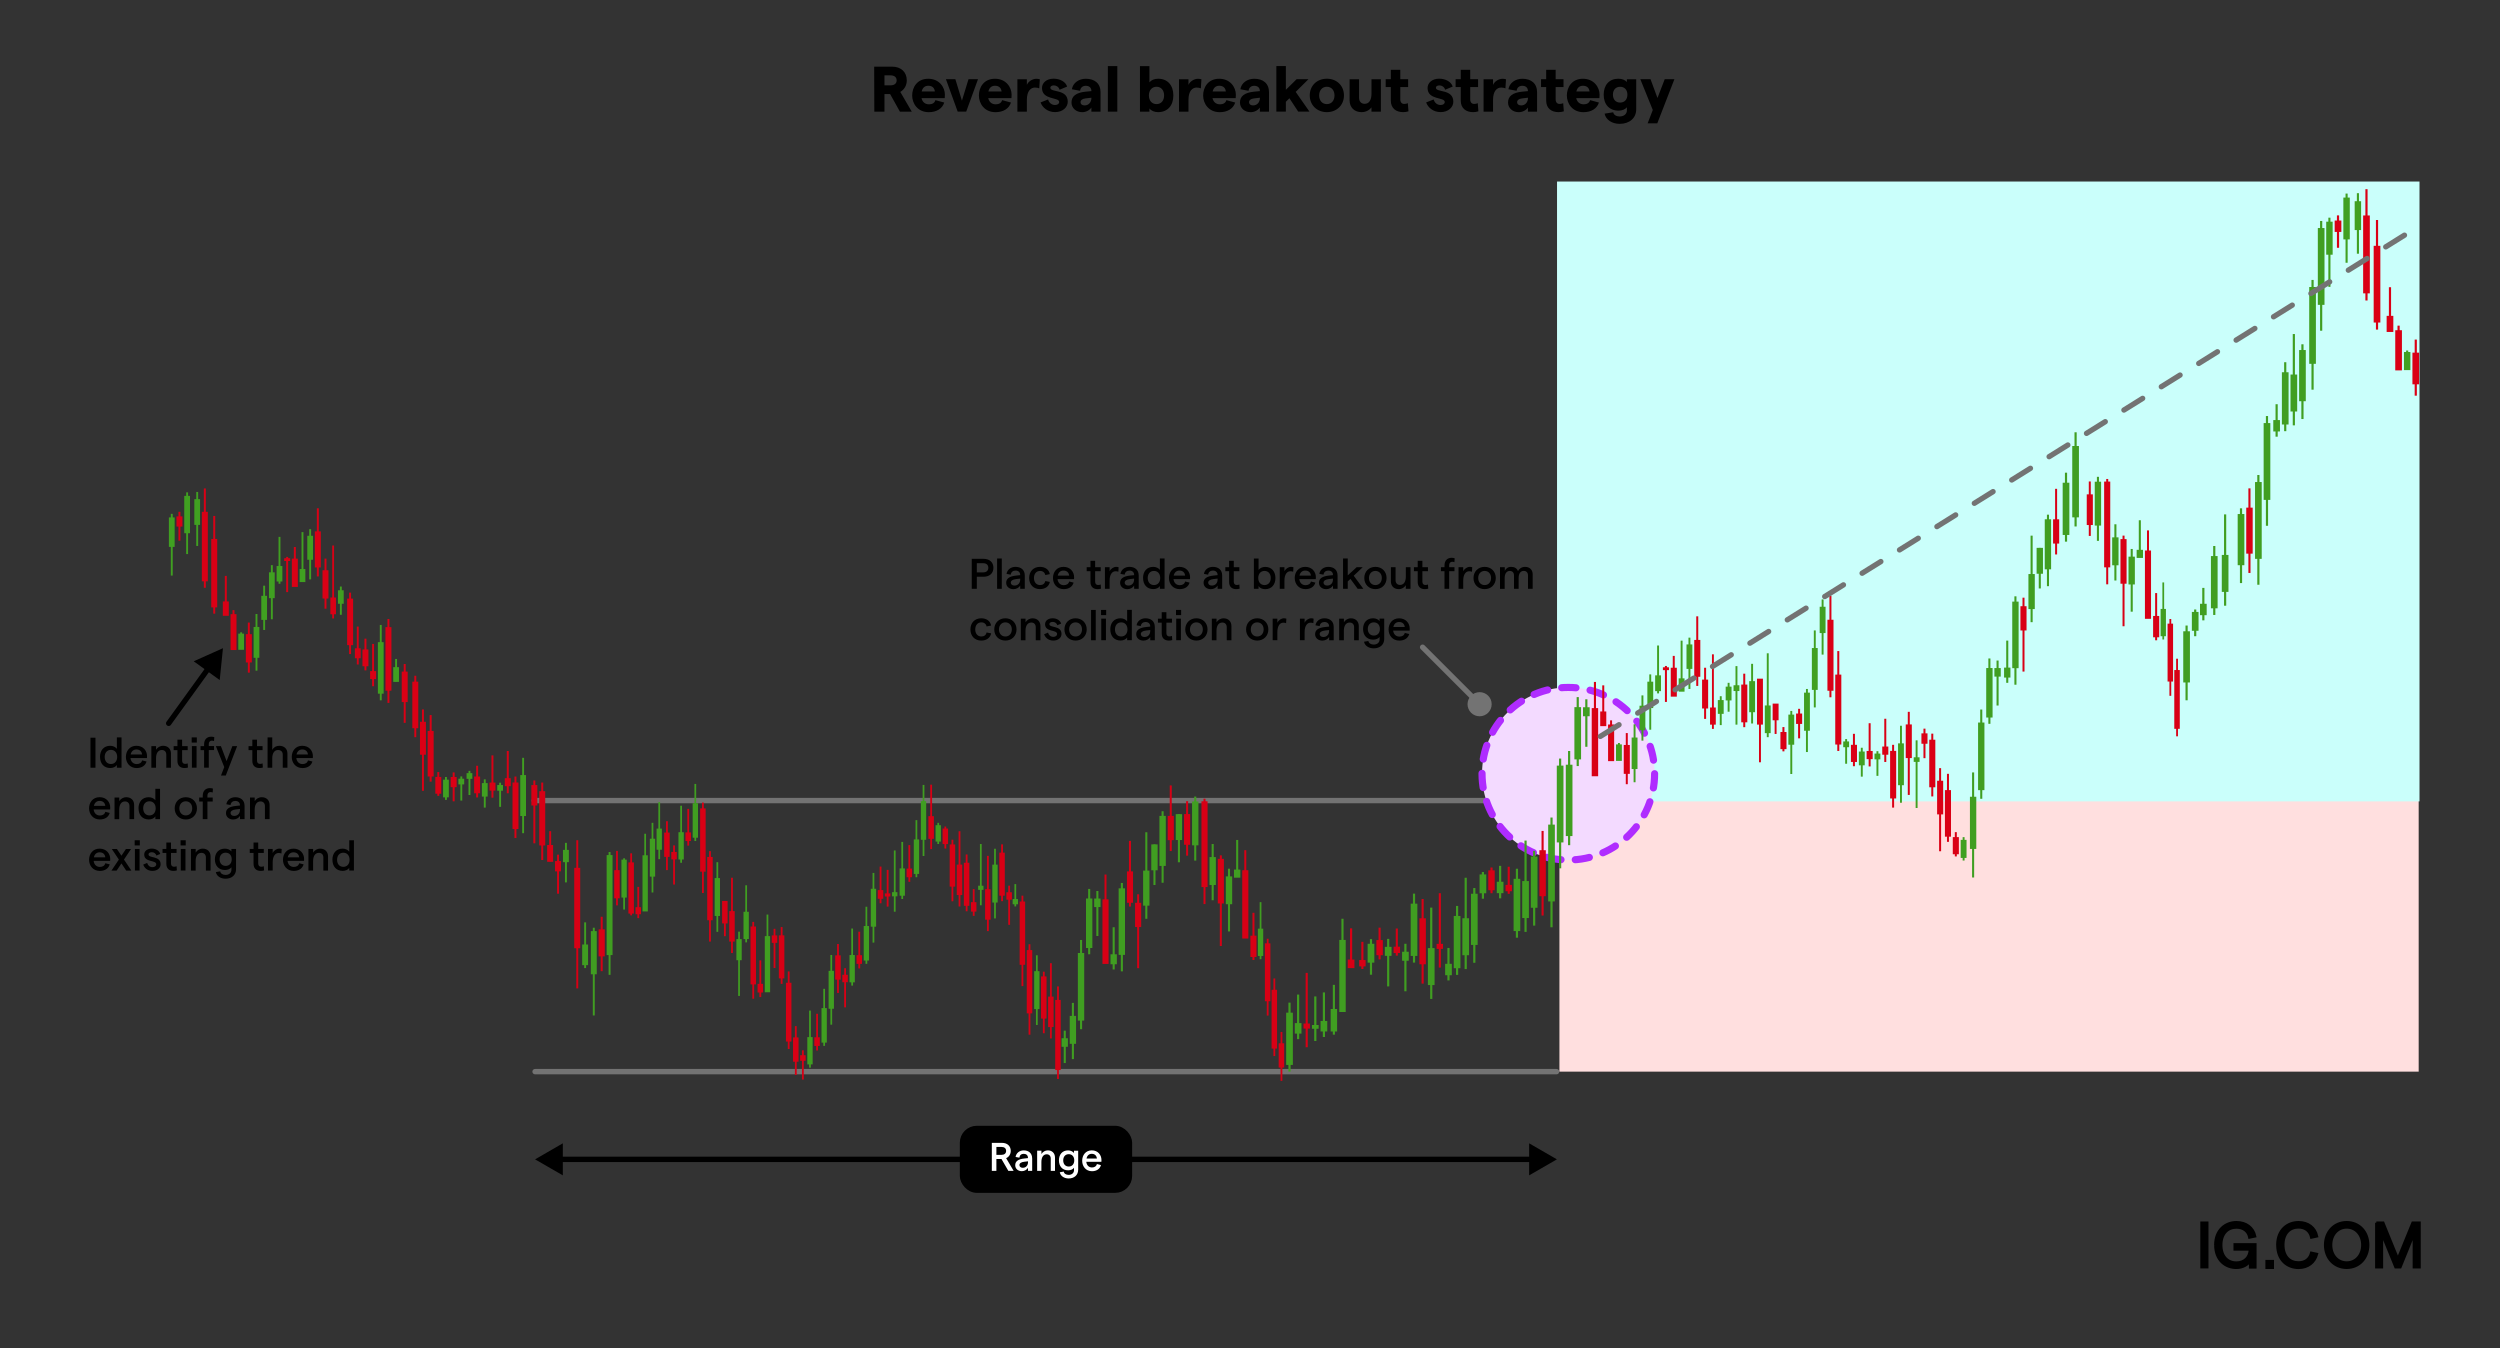 <?xml version="1.0" encoding="UTF-8"?>
<svg id="Layer_1" data-name="Layer 1" xmlns="http://www.w3.org/2000/svg" viewBox="0 0 700 377.56">
  <rect x="0" y="0" width="700" height="377.56" fill="#333333" stroke="none"/>
  <defs>
    <style>
      .cls-1 {
        stroke-dasharray: 6.17;
      }

      .cls-1, .cls-2 {
        stroke: #737373;
      }

      .cls-1, .cls-2, .cls-3, .cls-4 {
        stroke-width: 1.5px;
      }

      .cls-1, .cls-2, .cls-3, .cls-4, .cls-5, .cls-6 {
        stroke-miterlimit: 10;
      }

      .cls-1, .cls-2, .cls-3, .cls-4, .cls-6 {
        stroke-linecap: round;
      }

      .cls-1, .cls-2, .cls-4 {
        fill: none;
      }

      .cls-7 {
        fill: #409e21;
      }

      .cls-8 {
        fill: #da0015;
      }

      .cls-9 {
        fill: #cafffb;
      }

      .cls-3, .cls-4, .cls-5 {
        stroke: #000;
      }

      .cls-5 {
        stroke-width: .7px;
      }

      .cls-10 {
        fill: #fff;
      }

      .cls-11 {
        fill: #ffdfdf;
      }

      .cls-12 {
        fill: #40a021;
      }

      .cls-13 {
        fill: #737373;
      }

      .cls-14 {
        fill: #d80015;
      }

      .cls-6 {
        fill: #f3daff;
        stroke: #af2cff;
        stroke-dasharray: 4 4 4 4 4 4;
        stroke-width: 2px;
      }
    </style>
  </defs>
  <g>
    <path d="M251.97,31.26l-2.74-4.93h-1.58v4.93h-2.84l-.04-12.6h5.02c2.48,0,4.11,1.51,4.11,3.84,0,1.37-.67,2.57-1.82,3.24l3.22,5.53h-3.33ZM247.65,23.9h1.66c1.12,0,1.75-.52,1.75-1.4s-.63-1.4-1.75-1.4h-1.66v2.81Z"/>
    <path d="M264.55,27.48h-6.52c.25,1.12,1.01,1.73,2.12,1.73.9,0,1.57-.41,1.76-1.17l2.48.67c-.54,1.71-2.16,2.7-4.32,2.7-3.13,0-4.66-2.43-4.66-4.68s1.37-4.68,4.5-4.68,4.66,2.43,4.66,4.45c0,.36-.02.79-.04.99ZM261.76,25.61c-.09-.92-.67-1.6-1.84-1.6-.95,0-1.6.54-1.85,1.6h3.69Z"/>
    <path d="M264.85,22.18h2.65l1.84,6.01,1.84-6.01h2.66l-3.3,9.07h-2.39l-3.29-9.07Z"/>
    <path d="M283.23,27.48h-6.52c.25,1.12,1.01,1.73,2.12,1.73.9,0,1.57-.41,1.76-1.17l2.48.67c-.54,1.71-2.16,2.7-4.32,2.7-3.13,0-4.66-2.43-4.66-4.68s1.37-4.68,4.5-4.68,4.66,2.43,4.66,4.45c0,.36-.02.79-.04.99ZM280.44,25.61c-.09-.92-.67-1.6-1.84-1.6-.95,0-1.6.54-1.85,1.6h3.69Z"/>
    <path d="M289.84,24.51c-1.19,0-2.32.9-2.32,3.48v3.28h-2.65v-9.07h2.65v1.57c.41-.97,1.58-1.71,2.66-1.71.31,0,.72.05.97.14l-.16,2.54c-.31-.14-.74-.22-1.15-.22Z"/>
    <path d="M291.35,28.68l2.12-.83c.22.85.92,1.55,1.93,1.55.7,0,1.17-.34,1.17-.85,0-1.42-4.81-.47-4.81-3.91,0-1.42,1.24-2.61,3.24-2.61,1.85,0,3.39.9,3.8,2.21l-2.12.88c-.23-.83-.97-1.21-1.58-1.21s-1.01.25-1.01.65c0,1.44,4.88.25,4.88,3.93,0,1.57-1.44,2.9-3.56,2.9s-3.58-1.35-4.05-2.72Z"/>
    <path d="M308.15,25.88v5.38h-2.56v-1.15c-.52.79-1.55,1.3-2.56,1.3-1.76,0-3.01-1.19-3.01-2.7,0-1.8,1.31-2.77,3.93-3.04l1.64-.16v-.05c0-.9-.61-1.44-1.58-1.44-.86,0-1.49.52-1.58,1.4l-2.3-.43c.29-1.78,1.94-2.94,3.89-2.94,2.47,0,4.14,1.28,4.14,3.83ZM305.59,27.5v-.14l-1.69.2c-.9.09-1.35.54-1.35,1.06s.4.9,1.13.9c1.19,0,1.89-.95,1.91-2.02Z"/>
    <path d="M310.2,18.51h2.65v12.75h-2.65v-12.75Z"/>
    <path d="M321.84,30.36v.9h-2.65v-12.75h2.65v4.54c.5-.61,1.37-1.01,2.45-1.01,2.63,0,4.25,1.84,4.25,4.68s-1.62,4.68-4.29,4.68c-1.03,0-1.94-.4-2.41-1.04ZM325.95,26.72c0-1.46-.85-2.43-2.12-2.43s-2.14.97-2.14,2.43.85,2.43,2.14,2.43,2.12-.97,2.12-2.43Z"/>
    <path d="M335.09,24.51c-1.19,0-2.32.9-2.32,3.48v3.28h-2.65v-9.07h2.65v1.57c.41-.97,1.58-1.71,2.66-1.71.31,0,.72.05.97.14l-.16,2.54c-.31-.14-.74-.22-1.15-.22Z"/>
    <path d="M346.02,27.48h-6.52c.25,1.12,1.01,1.73,2.12,1.73.9,0,1.57-.41,1.76-1.17l2.48.67c-.54,1.71-2.16,2.7-4.32,2.7-3.13,0-4.66-2.43-4.66-4.68s1.37-4.68,4.5-4.68,4.66,2.43,4.66,4.45c0,.36-.02.79-.04.99ZM343.23,25.61c-.09-.92-.67-1.6-1.84-1.6-.95,0-1.6.54-1.85,1.6h3.69Z"/>
    <path d="M355.32,25.88v5.38h-2.56v-1.15c-.52.79-1.55,1.3-2.56,1.3-1.76,0-3.01-1.19-3.01-2.7,0-1.8,1.31-2.77,3.93-3.04l1.64-.16v-.05c0-.9-.61-1.44-1.58-1.44-.86,0-1.49.52-1.58,1.4l-2.3-.43c.29-1.78,1.94-2.94,3.89-2.94,2.47,0,4.14,1.28,4.14,3.83ZM352.77,27.5v-.14l-1.69.2c-.9.09-1.35.54-1.35,1.06s.4.9,1.13.9c1.19,0,1.89-.95,1.91-2.02Z"/>
    <path d="M361.03,27.51l-.99.99v2.75h-2.66v-12.75h2.66v6.64l3.02-2.97h3.31l-3.58,3.56,3.85,5.51h-3.15l-2.47-3.75Z"/>
    <path d="M366.73,26.72c0-2.7,1.98-4.68,4.79-4.68s4.79,1.98,4.79,4.68-2.02,4.68-4.79,4.68-4.79-1.98-4.79-4.68ZM373.66,26.72c0-1.44-.86-2.43-2.14-2.43s-2.16.99-2.16,2.43.86,2.43,2.16,2.43,2.14-.99,2.14-2.43Z"/>
    <path d="M386.64,31.26h-2.63v-1.21c-.56.79-1.55,1.35-2.77,1.35-2,0-3.35-1.3-3.35-3.29v-5.92h2.65v5.22c0,.99.61,1.66,1.55,1.66,1.26,0,1.93-1.03,1.93-2.9v-3.98h2.63v9.07Z"/>
    <path d="M392.89,31.4c-1.96,0-3.46-1.04-3.46-3.24v-3.78h-1.44v-2.2h1.44v-2.63h2.65v2.63h2.2v2.2h-2.2v3.44c0,.81.43,1.28,1.08,1.28.32,0,.72-.05,1.03-.22l.18,2.29c-.43.14-.94.23-1.48.23Z"/>
    <path d="M399.31,28.68l2.12-.83c.22.85.92,1.55,1.93,1.55.7,0,1.17-.34,1.17-.85,0-1.42-4.81-.47-4.81-3.91,0-1.42,1.24-2.61,3.24-2.61,1.85,0,3.39.9,3.8,2.21l-2.12.88c-.23-.83-.97-1.21-1.58-1.21s-1.01.25-1.01.65c0,1.44,4.88.25,4.88,3.93,0,1.57-1.44,2.9-3.56,2.9s-3.58-1.35-4.05-2.72Z"/>
    <path d="M412.47,31.4c-1.96,0-3.46-1.04-3.46-3.24v-3.78h-1.44v-2.2h1.44v-2.63h2.65v2.63h2.2v2.2h-2.2v3.44c0,.81.43,1.28,1.08,1.28.32,0,.72-.05,1.03-.22l.18,2.29c-.43.14-.94.23-1.48.23Z"/>
    <path d="M420.37,24.51c-1.19,0-2.32.9-2.32,3.48v3.28h-2.65v-9.07h2.65v1.57c.41-.97,1.58-1.71,2.66-1.71.31,0,.72.05.97.14l-.16,2.54c-.31-.14-.74-.22-1.15-.22Z"/>
    <path d="M430.38,25.88v5.38h-2.56v-1.15c-.52.79-1.55,1.3-2.56,1.3-1.76,0-3.01-1.19-3.01-2.7,0-1.8,1.31-2.77,3.93-3.04l1.64-.16v-.05c0-.9-.61-1.44-1.58-1.44-.86,0-1.49.52-1.58,1.4l-2.3-.43c.29-1.78,1.94-2.94,3.89-2.94,2.47,0,4.14,1.28,4.14,3.83ZM427.83,27.5v-.14l-1.69.2c-.9.09-1.35.54-1.35,1.06s.4.9,1.13.9c1.19,0,1.89-.95,1.91-2.02Z"/>
    <path d="M436.39,31.4c-1.96,0-3.46-1.04-3.46-3.24v-3.78h-1.44v-2.2h1.44v-2.63h2.65v2.63h2.2v2.2h-2.2v3.44c0,.81.43,1.28,1.08,1.28.32,0,.72-.05,1.03-.22l.18,2.29c-.43.14-.94.23-1.48.23Z"/>
    <path d="M447.86,27.48h-6.52c.25,1.12,1.01,1.73,2.12,1.73.9,0,1.57-.41,1.76-1.17l2.48.67c-.54,1.71-2.16,2.7-4.32,2.7-3.13,0-4.66-2.43-4.66-4.68s1.37-4.68,4.5-4.68,4.66,2.43,4.66,4.45c0,.36-.02.79-.04.99ZM445.07,25.61c-.09-.92-.67-1.6-1.84-1.6-.95,0-1.6.54-1.85,1.6h3.69Z"/>
    <path d="M458.14,22.18v8.43c0,2.43-1.85,4.07-4.65,4.07-2.12,0-3.87-1.15-4.2-2.86l2.41-.38c.13.74.9,1.17,1.78,1.17,1.24,0,2.05-.7,2.05-1.71v-.86c-.47.59-1.35.94-2.34.94-2.57,0-4.16-1.73-4.16-4.47s1.58-4.47,4.11-4.47c1.06,0,1.89.36,2.38.92v-.77h2.61ZM455.67,26.51c0-1.35-.79-2.21-2.03-2.21s-2.02.86-2.02,2.21.79,2.21,2.02,2.21,2.03-.86,2.03-2.21Z"/>
    <path d="M468.83,22.18l-4.79,12.35h-2.7l1.44-3.73-3.49-8.62h2.86l1.94,5.26,2.03-5.26h2.7Z"/>
  </g>
  <g>
    <line class="cls-2" x1="149.59" y1="224.16" x2="435.16" y2="224.16"/>
    <line class="cls-2" x1="149.82" y1="300.06" x2="435.83" y2="300.06"/>
    <rect class="cls-11" x="436.64" y="173.96" width="240.59" height="126.1"/>
    <rect class="cls-9" x="435.97" y="50.83" width="241.49" height="173.56"/>
    <circle class="cls-6" cx="439.13" cy="216.64" r="24.16"/>
    <g>
      <g>
        <rect class="cls-7" x="345.52" y="243.48" width="1.78" height="2.27" transform="translate(692.81 489.23) rotate(-180)"/>
        <rect class="cls-7" x="346.11" y="235.2" width=".58" height="9.41" transform="translate(692.81 479.8) rotate(-180)"/>
      </g>
      <g>
        <rect class="cls-7" x="333.78" y="224.41" width="1.78" height="12.28" transform="translate(669.34 461.1) rotate(-180)"/>
        <rect class="cls-7" x="334.38" y="223.03" width=".58" height="17.93" transform="translate(669.34 464) rotate(-180)"/>
      </g>
      <g>
        <rect class="cls-7" x="329.21" y="227.96" width="1.78" height="7.25" transform="translate(660.2 463.17) rotate(-180)"/>
        <rect class="cls-7" x="329.81" y="227.97" width=".58" height="13.47" transform="translate(660.2 469.41) rotate(-180)"/>
      </g>
      <g>
        <rect class="cls-7" x="322.36" y="236.44" width="1.78" height="7.25" transform="translate(646.5 480.12) rotate(-180)"/>
        <rect class="cls-7" x="322.96" y="236.45" width=".58" height="11.36" transform="translate(646.5 484.25) rotate(-180)"/>
      </g>
      <g>
        <rect class="cls-7" x="320.08" y="243.77" width="1.78" height="9.81" transform="translate(641.93 497.35) rotate(-180)"/>
        <rect class="cls-7" x="320.67" y="233.02" width=".58" height="24.23" transform="translate(641.93 490.28) rotate(-180)"/>
      </g>
      <g>
        <rect class="cls-7" x="306.37" y="251.59" width="1.78" height="2.39" transform="translate(614.52 505.57) rotate(-180)"/>
        <rect class="cls-7" x="306.97" y="249.47" width=".58" height="12.6" transform="translate(614.52 511.55) rotate(-180)"/>
      </g>
      <g>
        <rect class="cls-7" x="297.24" y="290.71" width="1.78" height="2.39" transform="translate(596.25 583.81) rotate(-180)"/>
        <rect class="cls-7" x="297.83" y="288.59" width=".58" height="9.06" transform="translate(596.25 586.24) rotate(-180)"/>
      </g>
      <g>
        <rect class="cls-7" x="304.09" y="251.57" width="1.78" height="13.86" transform="translate(609.95 517.01) rotate(-180)"/>
        <rect class="cls-7" x="304.69" y="248.9" width=".58" height="18.3" transform="translate(609.95 516.1) rotate(-180)"/>
      </g>
      <g>
        <rect class="cls-7" x="301.81" y="266.84" width="1.78" height="18.93" transform="translate(605.39 552.61) rotate(-180)"/>
        <rect class="cls-7" x="302.4" y="263.2" width=".58" height="24.99" transform="translate(605.39 551.38) rotate(-180)"/>
      </g>
      <g>
        <rect class="cls-7" x="313.23" y="248.72" width="1.78" height="18.64" transform="translate(628.23 516.09) rotate(-180)"/>
        <rect class="cls-7" x="313.82" y="247.24" width=".58" height="24.75" transform="translate(628.23 519.22) rotate(-180)"/>
      </g>
      <g>
        <rect class="cls-7" x="310.94" y="267.2" width="1.78" height="2.79" transform="translate(623.66 537.19) rotate(-180)"/>
        <rect class="cls-7" x="311.54" y="259.63" width=".58" height="11.82" transform="translate(623.66 531.08) rotate(-180)"/>
      </g>
      <g>
        <rect class="cls-7" x="324.64" y="228.44" width="1.78" height="14.01" transform="translate(651.06 470.9) rotate(-180)"/>
        <rect class="cls-7" x="325.24" y="227.15" width=".58" height="20.02" transform="translate(651.06 474.32) rotate(-180)"/>
      </g>
      <g>
        <rect class="cls-7" x="343.23" y="245.38" width="1.78" height="7.79" transform="translate(688.24 498.56) rotate(-180)"/>
        <rect class="cls-7" x="343.83" y="243.23" width=".58" height="17.56" transform="translate(688.24 504.03) rotate(-180)"/>
      </g>
      <g>
        <rect class="cls-7" x="338.66" y="239.98" width="1.78" height="7.82" transform="translate(679.1 487.78) rotate(-180)"/>
        <rect class="cls-7" x="339.26" y="236.33" width=".58" height="15.74" transform="translate(679.1 488.4) rotate(-180)"/>
      </g>
      <g>
        <rect class="cls-7" x="299.52" y="284.45" width="1.78" height="7.82" transform="translate(600.82 576.72) rotate(-180)"/>
        <rect class="cls-7" x="300.12" y="280.8" width=".58" height="15.74" transform="translate(600.82 577.35) rotate(-180)"/>
      </g>
      <g>
        <rect class="cls-14" x="350.12" y="262" width="1.71" height="5.97" transform="translate(701.94 529.96) rotate(-180)"/>
        <rect class="cls-14" x="350.69" y="255.59" width=".56" height="13.22" transform="translate(701.94 524.39) rotate(-180)"/>
      </g>
      <g>
        <rect class="cls-14" x="347.83" y="243.67" width="1.71" height="19.13" transform="translate(697.37 506.46) rotate(-180)"/>
        <rect class="cls-14" x="348.41" y="238.04" width=".56" height="24.22" transform="translate(697.37 500.31) rotate(-180)"/>
      </g>
      <g>
        <rect class="cls-14" x="331.53" y="227.94" width="1.71" height="8.59" transform="translate(664.77 464.47) rotate(-180)"/>
        <rect class="cls-14" x="332.1" y="224.34" width=".56" height="15.25" transform="translate(664.77 463.92) rotate(-180)"/>
      </g>
      <g>
        <rect class="cls-14" x="326.96" y="228.45" width="1.71" height="6.79" transform="translate(655.63 463.69) rotate(-180)"/>
        <rect class="cls-14" x="327.54" y="219.91" width=".56" height="18.38" transform="translate(655.63 458.21) rotate(-180)"/>
      </g>
      <g>
        <rect class="cls-14" x="340.98" y="240.48" width="1.71" height="12.49" transform="translate(683.67 493.45) rotate(-180)"/>
        <rect class="cls-14" x="341.56" y="239.49" width=".56" height="25.38" transform="translate(683.67 504.37) rotate(-180)"/>
      </g>
      <g>
        <rect class="cls-14" x="336.41" y="224.36" width="1.71" height="24.02" transform="translate(674.53 472.74) rotate(-180)"/>
        <rect class="cls-14" x="336.99" y="223.63" width=".56" height="29.5" transform="translate(674.53 476.77) rotate(-180)"/>
      </g>
      <g>
        <rect class="cls-14" x="315.54" y="243.99" width="1.71" height="8.78" transform="translate(632.79 496.76) rotate(-180)"/>
        <rect class="cls-14" x="316.12" y="235.45" width=".56" height="18.38" transform="translate(632.79 489.28) rotate(-180)"/>
      </g>
      <g>
        <rect class="cls-14" x="317.83" y="252.78" width="1.71" height="6.79" transform="translate(637.36 512.35) rotate(-180)"/>
        <rect class="cls-14" x="318.4" y="250.39" width=".56" height="20.69" transform="translate(637.36 521.48) rotate(-180)"/>
      </g>
      <g>
        <rect class="cls-14" x="308.69" y="251.81" width="1.71" height="18.08" transform="translate(619.09 521.71) rotate(-180)"/>
        <rect class="cls-14" x="309.27" y="244.88" width=".56" height="24.3" transform="translate(619.09 514.05) rotate(-180)"/>
      </g>
      <g>
        <rect class="cls-7" x="414.27" y="244.84" width="1.87" height="5.28" transform="translate(830.42 494.96) rotate(180)"/>
        <rect class="cls-7" x="414.9" y="244.16" width=".61" height="7.48" transform="translate(830.42 495.8) rotate(180)"/>
      </g>
      <g>
        <rect class="cls-7" x="382.94" y="264.26" width="1.87" height="5.28" transform="translate(767.75 533.8) rotate(180)"/>
        <rect class="cls-7" x="383.57" y="262.95" width=".61" height="9.97" transform="translate(767.75 535.87) rotate(180)"/>
      </g>
      <g>
        <rect class="cls-7" x="411.86" y="250.25" width="1.87" height="14.33" transform="translate(825.6 514.83) rotate(180)"/>
        <rect class="cls-7" x="412.49" y="248.64" width=".61" height="20.93" transform="translate(825.6 518.22) rotate(180)"/>
      </g>
      <g>
        <rect class="cls-7" x="404.63" y="269.87" width="1.87" height="3.19" transform="translate(811.14 542.93) rotate(180)"/>
        <rect class="cls-7" x="405.26" y="265.42" width=".61" height="9.09" transform="translate(811.14 539.94) rotate(180)"/>
      </g>
      <g>
        <rect class="cls-7" x="419.09" y="246.89" width="1.87" height="3.19" transform="translate(840.06 496.97) rotate(180)"/>
        <rect class="cls-7" x="419.72" y="242.45" width=".61" height="9.09" transform="translate(840.06 493.98) rotate(180)"/>
      </g>
      <g>
        <rect class="cls-7" x="399.81" y="265.46" width="1.87" height="10.35" transform="translate(801.49 541.28) rotate(180)"/>
        <rect class="cls-7" x="400.44" y="254.12" width=".61" height="25.57" transform="translate(801.49 533.82) rotate(180)"/>
      </g>
      <g>
        <rect class="cls-7" x="409.45" y="257.1" width="1.87" height="10.35" transform="translate(820.78 524.56) rotate(180)"/>
        <rect class="cls-7" x="410.08" y="245.76" width=".61" height="25.57" transform="translate(820.78 517.1) rotate(180)"/>
      </g>
      <g>
        <rect class="cls-7" x="443.24" y="198.03" width="1.87" height="2.52" transform="translate(888.35 398.58) rotate(180)"/>
        <rect class="cls-7" x="443.87" y="195.79" width=".61" height="13.3" transform="translate(888.35 404.89) rotate(180)"/>
      </g>
      <g>
        <rect class="cls-7" x="392.58" y="266.5" width="1.87" height="2.52" transform="translate(787.03 535.51) rotate(180)"/>
        <rect class="cls-7" x="393.21" y="264.26" width=".61" height="13.3" transform="translate(787.03 541.82) rotate(180)"/>
      </g>
      <g>
        <rect class="cls-7" x="387.76" y="265.12" width="1.87" height="2.52" transform="translate(777.39 532.76) rotate(180)"/>
        <rect class="cls-7" x="388.39" y="262.88" width=".61" height="13.3" transform="translate(777.39 539.07) rotate(180)"/>
      </g>
      <g>
        <rect class="cls-7" x="440.83" y="198.01" width="1.87" height="14.63" transform="translate(883.53 410.64) rotate(180)"/>
        <rect class="cls-7" x="441.46" y="195.19" width=".61" height="19.31" transform="translate(883.53 409.69) rotate(180)"/>
      </g>
      <g>
        <rect class="cls-7" x="394.99" y="253.03" width="1.87" height="14.63" transform="translate(791.85 520.69) rotate(180)"/>
        <rect class="cls-7" x="395.62" y="250.21" width=".61" height="19.31" transform="translate(791.85 519.74) rotate(180)"/>
      </g>
      <g>
        <rect class="cls-7" x="407.04" y="256.47" width="1.87" height="14.63" transform="translate(815.96 527.57) rotate(180)"/>
        <rect class="cls-7" x="407.67" y="253.65" width=".61" height="19.31" transform="translate(815.96 526.62) rotate(180)"/>
      </g>
      <g>
        <rect class="cls-7" x="643.75" y="98.01" width="1.87" height="14.33" transform="translate(1289.37 210.35) rotate(180)"/>
        <rect class="cls-7" x="644.38" y="96.4" width=".61" height="20.93" transform="translate(1289.37 213.73) rotate(180)"/>
      </g>
      <g>
        <rect class="cls-7" x="636.52" y="117.63" width="1.87" height="3.19" transform="translate(1274.91 238.44) rotate(180)"/>
        <rect class="cls-7" x="637.15" y="113.18" width=".61" height="9.09" transform="translate(1274.91 235.45) rotate(180)"/>
      </g>
      <g>
        <rect class="cls-7" x="641.34" y="104.86" width="1.87" height="10.35" transform="translate(1284.55 220.08) rotate(180)"/>
        <rect class="cls-7" x="641.97" y="93.52" width=".61" height="25.57" transform="translate(1284.55 212.62) rotate(180)"/>
      </g>
      <g>
        <rect class="cls-7" x="638.93" y="104.23" width="1.87" height="14.63" transform="translate(1279.73 223.09) rotate(180)"/>
        <rect class="cls-7" x="639.56" y="101.41" width=".61" height="19.31" transform="translate(1279.73 222.14) rotate(180)"/>
      </g>
      <g>
        <rect class="cls-7" x="428.62" y="239.85" width="1.87" height="14.33" transform="translate(859.12 494.02) rotate(180)"/>
        <rect class="cls-7" x="429.25" y="238.24" width=".61" height="20.93" transform="translate(859.12 497.41) rotate(180)"/>
      </g>
      <g>
        <rect class="cls-7" x="426.21" y="246.7" width="1.87" height="10.35" transform="translate(854.3 503.75) rotate(180)"/>
        <rect class="cls-7" x="426.84" y="235.36" width=".61" height="25.57" transform="translate(854.3 496.29) rotate(180)"/>
      </g>
      <g>
        <rect class="cls-7" x="423.8" y="246.07" width="1.87" height="14.63" transform="translate(849.48 506.77) rotate(180)"/>
        <rect class="cls-7" x="424.43" y="243.25" width=".61" height="19.31" transform="translate(849.48 505.81) rotate(180)"/>
      </g>
      <g>
        <rect class="cls-7" x="438.42" y="214.12" width="1.87" height="19.98" transform="translate(878.71 448.22) rotate(180)"/>
        <rect class="cls-7" x="439.05" y="210.27" width=".61" height="26.37" transform="translate(878.71 446.92) rotate(180)"/>
      </g>
      <g>
        <rect class="cls-7" x="435.89" y="214.38" width="1.87" height="21.51" transform="translate(873.66 450.26) rotate(180)"/>
        <rect class="cls-7" x="436.52" y="212.4" width=".61" height="30.73" transform="translate(873.66 455.53) rotate(180)"/>
      </g>
      <g>
        <rect class="cls-7" x="433.48" y="230.88" width="1.87" height="21.51" transform="translate(868.84 483.28) rotate(180)"/>
        <rect class="cls-7" x="434.11" y="228.9" width=".61" height="30.73" transform="translate(868.84 488.54) rotate(180)"/>
      </g>
      <g>
        <rect class="cls-14" x="402.26" y="264.28" width="1.8" height="1.41" transform="translate(806.31 529.97) rotate(180)"/>
        <rect class="cls-14" x="402.86" y="250.1" width=".59" height="20.82" transform="translate(806.31 521.02) rotate(180)"/>
      </g>
      <g>
        <rect class="cls-14" x="421.54" y="247.78" width="1.8" height="1.78" transform="translate(844.88 497.33) rotate(180)"/>
        <rect class="cls-14" x="422.14" y="242.69" width=".59" height="7.59" transform="translate(844.88 492.97) rotate(180)"/>
      </g>
      <g>
        <rect class="cls-14" x="390.2" y="265.07" width="1.8" height="1.78" transform="translate(782.21 531.92) rotate(180)"/>
        <rect class="cls-14" x="390.81" y="259.99" width=".59" height="7.59" transform="translate(782.21 527.56) rotate(180)"/>
      </g>
      <g>
        <rect class="cls-14" x="380.56" y="268.8" width="1.8" height="1.78" transform="translate(762.93 539.39) rotate(180)"/>
        <rect class="cls-14" x="381.17" y="263.72" width=".59" height="7.59" transform="translate(762.93 535.03) rotate(180)"/>
      </g>
      <g>
        <rect class="cls-14" x="416.72" y="243.7" width="1.8" height="5.56" transform="translate(835.24 492.96) rotate(180)"/>
        <rect class="cls-14" x="417.32" y="242.9" width=".59" height="7.2" transform="translate(835.24 493) rotate(180)"/>
      </g>
      <g>
        <rect class="cls-14" x="385.38" y="263.23" width="1.8" height="4.24" transform="translate(772.57 530.69) rotate(180)"/>
        <rect class="cls-14" x="385.99" y="259.76" width=".59" height="8.89" transform="translate(772.57 528.4) rotate(180)"/>
      </g>
      <g>
        <rect class="cls-7" x="360.12" y="283.55" width="1.87" height="14.63" transform="translate(722.12 581.73) rotate(180)"/>
        <rect class="cls-7" x="360.75" y="280.73" width=".61" height="19.31" transform="translate(722.12 580.78) rotate(180)"/>
      </g>
      <g>
        <rect class="cls-7" x="369.77" y="285.88" width="1.87" height="2.94" transform="translate(741.4 574.69) rotate(180)"/>
        <rect class="cls-7" x="370.4" y="277.89" width=".61" height="12.48" transform="translate(741.4 568.25) rotate(180)"/>
      </g>
      <g>
        <rect class="cls-7" x="367.36" y="287" width="1.87" height="1.05" transform="translate(736.58 575.05) rotate(180)"/>
        <rect class="cls-7" x="367.99" y="279.01" width=".61" height="12.48" transform="translate(736.58 570.49) rotate(180)"/>
      </g>
      <g>
        <rect class="cls-7" x="362.53" y="286.47" width="1.87" height="2.94" transform="translate(726.94 575.88) rotate(180)"/>
        <rect class="cls-7" x="363.16" y="278.48" width=".61" height="12.48" transform="translate(726.94 569.44) rotate(180)"/>
      </g>
      <g>
        <rect class="cls-14" x="364.98" y="286.59" width="1.8" height="1.41" transform="translate(731.76 574.59) rotate(180)"/>
        <rect class="cls-14" x="365.59" y="272.41" width=".59" height="20.82" transform="translate(731.76 565.64) rotate(180)"/>
      </g>
      <g>
        <rect class="cls-14" x="397.43" y="257.11" width="1.8" height="12.88" transform="translate(796.67 527.11) rotate(180)"/>
        <rect class="cls-14" x="398.04" y="251.71" width=".59" height="23.69" transform="translate(796.67 527.12) rotate(180)"/>
      </g>
      <g>
        <rect class="cls-14" x="431.02" y="238.06" width="1.8" height="12.88" transform="translate(863.85 489) rotate(180)"/>
        <rect class="cls-14" x="431.63" y="232.66" width=".59" height="23.69" transform="translate(863.85 489.01) rotate(180)"/>
      </g>
      <g>
        <rect class="cls-7" x="613.72" y="171.35" width="1.87" height="5.28" transform="translate(1229.31 347.97) rotate(180)"/>
        <rect class="cls-7" x="614.35" y="170.67" width=".61" height="7.48" transform="translate(1229.31 348.81) rotate(180)"/>
      </g>
      <g>
        <rect class="cls-7" x="611.31" y="176.75" width="1.87" height="14.33" transform="translate(1224.49 367.84) rotate(180)"/>
        <rect class="cls-7" x="611.94" y="175.15" width=".61" height="20.93" transform="translate(1224.49 371.23) rotate(180)"/>
      </g>
      <g>
        <rect class="cls-7" x="616" y="169.06" width="1.87" height="3.19" transform="translate(1233.87 341.31) rotate(180)"/>
        <rect class="cls-7" x="616.63" y="164.61" width=".61" height="9.09" transform="translate(1233.87 338.31) rotate(180)"/>
      </g>
      <g>
        <rect class="cls-7" x="577.54" y="135.16" width="1.87" height="14.63" transform="translate(1156.96 284.95) rotate(180)"/>
        <rect class="cls-7" x="578.17" y="132.34" width=".61" height="19.31" transform="translate(1156.96 284) rotate(180)"/>
      </g>
      <g>
        <rect class="cls-7" x="626.54" y="143.93" width="1.87" height="14.33" transform="translate(1254.96 302.19) rotate(180)"/>
        <rect class="cls-7" x="627.17" y="142.32" width=".61" height="20.93" transform="translate(1254.96 305.58) rotate(180)"/>
      </g>
      <g>
        <rect class="cls-7" x="622.09" y="155.37" width="1.87" height="10.35" transform="translate(1246.06 321.1) rotate(180)"/>
        <rect class="cls-7" x="622.72" y="144.03" width=".61" height="25.57" transform="translate(1246.06 313.63) rotate(180)"/>
      </g>
      <g>
        <rect class="cls-7" x="619.06" y="155.69" width="1.87" height="14.63" transform="translate(1239.99 326.02) rotate(180)"/>
        <rect class="cls-7" x="619.69" y="152.88" width=".61" height="19.31" transform="translate(1239.99 325.07) rotate(180)"/>
      </g>
      <g>
        <rect class="cls-7" x="580.23" y="124.89" width="1.87" height="19.98" transform="translate(1162.33 269.75) rotate(180)"/>
        <rect class="cls-7" x="580.86" y="121.04" width=".61" height="26.37" transform="translate(1162.33 268.45) rotate(180)"/>
      </g>
      <g>
        <rect class="cls-7" x="633.81" y="118.46" width="1.87" height="21.51" transform="translate(1269.5 258.43) rotate(180)"/>
        <rect class="cls-7" x="634.44" y="116.48" width=".61" height="30.73" transform="translate(1269.5 263.7) rotate(180)"/>
      </g>
      <g>
        <rect class="cls-7" x="631.4" y="134.97" width="1.87" height="21.51" transform="translate(1264.68 291.45) rotate(180)"/>
        <rect class="cls-7" x="632.03" y="132.99" width=".61" height="30.73" transform="translate(1264.68 296.72) rotate(180)"/>
      </g>
      <g>
        <rect class="cls-7" x="648.98" y="63.85" width="1.87" height="21.51" transform="translate(1299.84 149.21) rotate(180)"/>
        <rect class="cls-7" x="649.61" y="61.87" width=".61" height="30.73" transform="translate(1299.84 154.47) rotate(180)"/>
      </g>
      <g>
        <rect class="cls-7" x="646.57" y="80.36" width="1.87" height="21.51" transform="translate(1295.02 182.23) rotate(180)"/>
        <rect class="cls-7" x="647.2" y="78.38" width=".61" height="30.73" transform="translate(1295.02 187.49) rotate(180)"/>
      </g>
      <g>
        <rect class="cls-14" x="628.94" y="142.15" width="1.8" height="12.88" transform="translate(1259.69 297.17) rotate(180)"/>
        <rect class="cls-14" x="629.55" y="136.75" width=".59" height="23.69" transform="translate(1259.69 297.18) rotate(180)"/>
      </g>
      <g>
        <rect class="cls-14" x="445.69" y="198.26" width="1.8" height="19.08" transform="translate(893.17 415.61) rotate(180)"/>
        <rect class="cls-14" x="446.29" y="190.94" width=".59" height="25.64" transform="translate(893.17 407.52) rotate(180)"/>
      </g>
      <g>
        <rect class="cls-14" x="377.37" y="268.68" width="1.87" height="2.39"/>
        <rect class="cls-14" x="378" y="259.94" width=".61" height="9.93"/>
      </g>
      <g>
        <rect class="cls-7" x="372.59" y="282.52" width="1.8" height="6.3"/>
        <rect class="cls-7" x="373.19" y="275.76" width=".59" height="13.95"/>
      </g>
      <g>
        <rect class="cls-7" x="375" y="263.18" width="1.8" height="20.18"/>
        <rect class="cls-7" x="375.6" y="257.25" width=".59" height="25.56"/>
      </g>
      <g>
        <rect class="cls-14" x="148.78" y="219.82" width="1.67" height="5.72"/>
        <rect class="cls-14" x="149.34" y="218.53" width=".55" height="17.6"/>
      </g>
      <g>
        <rect class="cls-14" x="153.2" y="236.6" width="1.67" height="4.71"/>
        <rect class="cls-14" x="153.77" y="232.73" width=".55" height="8.42"/>
      </g>
      <g>
        <rect class="cls-14" x="155.41" y="241.1" width="1.67" height="2.88"/>
        <rect class="cls-14" x="155.98" y="239.3" width=".55" height="10.94"/>
      </g>
      <g>
        <rect class="cls-14" x="150.99" y="221.53" width="1.67" height="15.2"/>
        <rect class="cls-14" x="151.55" y="219.11" width=".55" height="21.69"/>
      </g>
      <g>
        <rect class="cls-14" x="160.79" y="243" width="1.67" height="22.51"/>
        <rect class="cls-14" x="161.36" y="235.26" width=".55" height="41.49"/>
      </g>
      <g>
        <rect class="cls-14" x="171.98" y="243.64" width="1.54" height="7.89"/>
        <rect class="cls-14" x="172.5" y="238.25" width=".51" height="15.25"/>
      </g>
      <g>
        <rect class="cls-14" x="175.95" y="241.47" width="1.54" height="14.33"/>
        <rect class="cls-14" x="176.47" y="238.93" width=".51" height="17.37"/>
      </g>
      <g>
        <rect class="cls-14" x="177.94" y="254.02" width="1.54" height="1.97"/>
        <rect class="cls-14" x="178.46" y="248.33" width=".51" height="8.75"/>
      </g>
      <g>
        <rect class="cls-14" x="167.61" y="260.22" width="1.72" height="7.57"/>
        <rect class="cls-14" x="168.19" y="256.69" width=".56" height="15.24"/>
      </g>
      <g>
        <rect class="cls-7" x="163.01" y="264.46" width="1.65" height="5.78"/>
        <rect class="cls-7" x="163.57" y="258.26" width=".54" height="12.8"/>
      </g>
      <g>
        <rect class="cls-7" x="157.63" y="237.97" width="1.65" height="3.43"/>
        <rect class="cls-7" x="158.19" y="236" width=".54" height="11.07"/>
      </g>
      <g>
        <rect class="cls-7" x="183.84" y="232.01" width="1.49" height="5.91"/>
        <rect class="cls-7" x="184.34" y="224.59" width=".49" height="15.98"/>
      </g>
      <g>
        <rect class="cls-7" x="165.44" y="260.71" width="1.65" height="12.09"/>
        <rect class="cls-7" x="165.99" y="259.76" width=".54" height="24.57"/>
      </g>
      <g>
        <rect class="cls-7" x="169.86" y="239.42" width="1.65" height="28"/>
        <rect class="cls-7" x="170.41" y="238.57" width=".54" height="34.39"/>
      </g>
      <g>
        <rect class="cls-7" x="174" y="240.7" width="1.49" height="10.62"/>
        <rect class="cls-7" x="174.5" y="240.32" width=".49" height="14.35"/>
      </g>
      <g>
        <rect class="cls-14" x="187.96" y="238.55" width="1.54" height="2.08"/>
        <rect class="cls-14" x="188.48" y="236.71" width=".51" height="10.96"/>
      </g>
      <g>
        <rect class="cls-14" x="191.93" y="233.07" width="1.54" height="2.42"/>
        <rect class="cls-14" x="192.45" y="226.49" width=".51" height="10.28"/>
      </g>
      <g>
        <rect class="cls-14" x="185.97" y="233.12" width="1.54" height="6.8"/>
        <rect class="cls-14" x="186.49" y="229.94" width=".51" height="13.69"/>
      </g>
      <g>
        <rect class="cls-7" x="189.97" y="233.02" width="1.49" height="7.64"/>
        <rect class="cls-7" x="190.47" y="225.6" width=".49" height="15.98"/>
      </g>
      <g>
        <rect class="cls-7" x="193.95" y="224.9" width="1.49" height="9.66"/>
        <rect class="cls-7" x="194.44" y="219.5" width=".49" height="15.98"/>
      </g>
      <g>
        <rect class="cls-14" x="253.84" y="243.21" width="1.54" height="2.42"/>
        <rect class="cls-14" x="254.36" y="236.63" width=".51" height="10.28"/>
      </g>
      <g>
        <rect class="cls-7" x="251.88" y="243.16" width="1.49" height="7.64"/>
        <rect class="cls-7" x="252.38" y="235.74" width=".49" height="15.98"/>
      </g>
      <g>
        <rect class="cls-7" x="255.86" y="235.04" width="1.49" height="9.66"/>
        <rect class="cls-7" x="256.35" y="229.64" width=".49" height="15.98"/>
      </g>
      <g>
        <rect class="cls-7" x="257.84" y="224.32" width="1.49" height="10.82"/>
        <rect class="cls-7" x="258.34" y="219.78" width=".49" height="19.9"/>
      </g>
      <g>
        <rect class="cls-7" x="181.95" y="234.84" width="1.49" height="10.61"/>
        <rect class="cls-7" x="182.45" y="230.39" width=".49" height="19.51"/>
      </g>
      <g>
        <rect class="cls-14" x="196.04" y="226.35" width="1.54" height="17.72"/>
        <rect class="cls-14" x="196.56" y="224.72" width=".51" height="25.32"/>
      </g>
      <g>
        <rect class="cls-14" x="198.02" y="239.95" width="1.54" height="17.72"/>
        <rect class="cls-14" x="198.54" y="238.32" width=".51" height="25.32"/>
      </g>
      <g>
        <rect class="cls-7" x="200.11" y="245.86" width="1.49" height="10.61"/>
        <rect class="cls-7" x="200.61" y="241.41" width=".49" height="19.51"/>
      </g>
      <g>
        <rect class="cls-14" x="202.19" y="252.26" width="1.54" height="6.3"/>
        <rect class="cls-14" x="202.71" y="252.27" width=".51" height="9.87"/>
      </g>
      <g>
        <rect class="cls-14" x="204.18" y="255.11" width="1.54" height="8.53"/>
        <rect class="cls-14" x="204.7" y="245.77" width=".51" height="21.07"/>
      </g>
      <g>
        <rect class="cls-14" x="216.09" y="261.92" width="1.54" height="2.08"/>
        <rect class="cls-14" x="216.61" y="260.07" width=".51" height="10.96"/>
      </g>
      <g>
        <rect class="cls-14" x="224.04" y="295.46" width="1.54" height="1.55"/>
        <rect class="cls-14" x="224.55" y="294.08" width=".51" height="8.2"/>
      </g>
      <g>
        <rect class="cls-14" x="218.08" y="261.9" width="1.54" height="12.05"/>
        <rect class="cls-14" x="218.6" y="259.58" width=".51" height="15.91"/>
      </g>
      <g>
        <rect class="cls-14" x="220.06" y="275.17" width="1.54" height="16.46"/>
        <rect class="cls-14" x="220.58" y="272" width=".51" height="21.73"/>
      </g>
      <g>
        <rect class="cls-14" x="210.14" y="259.42" width="1.54" height="16.21"/>
        <rect class="cls-14" x="210.65" y="258.13" width=".51" height="21.51"/>
      </g>
      <g>
        <rect class="cls-14" x="212.12" y="275.48" width="1.54" height="2.42"/>
        <rect class="cls-14" x="212.64" y="268.9" width=".51" height="10.28"/>
      </g>
      <g>
        <rect class="cls-14" x="228.01" y="290.44" width="1.54" height="2.42"/>
        <rect class="cls-14" x="228.53" y="283.86" width=".51" height="10.28"/>
      </g>
      <g>
        <rect class="cls-14" x="222.05" y="290.48" width="1.54" height="6.8"/>
        <rect class="cls-14" x="222.57" y="287.31" width=".51" height="13.69"/>
      </g>
      <g>
        <rect class="cls-7" x="208.18" y="255.3" width="1.49" height="7.64"/>
        <rect class="cls-7" x="208.68" y="247.88" width=".49" height="15.98"/>
      </g>
      <g>
        <rect class="cls-7" x="226.05" y="290.39" width="1.49" height="7.64"/>
        <rect class="cls-7" x="226.55" y="282.97" width=".49" height="15.98"/>
      </g>
      <g>
        <rect class="cls-7" x="230.02" y="282.27" width="1.49" height="9.66"/>
        <rect class="cls-7" x="230.52" y="276.87" width=".49" height="15.98"/>
      </g>
      <g>
        <rect class="cls-7" x="232.01" y="271.84" width="1.49" height="10.61"/>
        <rect class="cls-7" x="232.51" y="267.4" width=".49" height="19.51"/>
      </g>
      <g>
        <rect class="cls-7" x="206.19" y="262.95" width="1.49" height="5.91"/>
        <rect class="cls-7" x="206.69" y="260.87" width=".49" height="17.99"/>
      </g>
      <g>
        <rect class="cls-7" x="214.14" y="262.11" width="1.49" height="15.72"/>
        <rect class="cls-7" x="214.64" y="256.08" width=".49" height="21.13"/>
      </g>
      <g>
        <rect class="cls-7" x="179.9" y="239.48" width="1.49" height="15.72"/>
        <rect class="cls-7" x="180.4" y="233.45" width=".49" height="21.13"/>
      </g>
      <g>
        <rect class="cls-14" x="235.85" y="272.94" width="1.54" height="2.08"/>
        <rect class="cls-14" x="236.37" y="271.1" width=".51" height="10.96"/>
      </g>
      <g>
        <rect class="cls-14" x="239.82" y="267.46" width="1.54" height="2.42"/>
        <rect class="cls-14" x="240.34" y="260.88" width=".51" height="10.28"/>
      </g>
      <g>
        <rect class="cls-14" x="245.78" y="249.23" width="1.54" height="2.42"/>
        <rect class="cls-14" x="246.3" y="242.64" width=".51" height="10.28"/>
      </g>
      <g>
        <rect class="cls-14" x="247.76" y="250.15" width="1.54" height=".87"/>
        <rect class="cls-14" x="248.28" y="243.57" width=".51" height="10.28"/>
      </g>
      <g>
        <rect class="cls-14" x="233.86" y="267.5" width="1.54" height="6.8"/>
        <rect class="cls-14" x="234.38" y="264.33" width=".51" height="13.69"/>
      </g>
      <g>
        <rect class="cls-7" x="249.78" y="249.81" width="1.49" height="1.16"/>
        <rect class="cls-7" x="250.28" y="238.13" width=".49" height="17.15"/>
      </g>
      <g>
        <rect class="cls-7" x="237.86" y="267.41" width="1.49" height="7.64"/>
        <rect class="cls-7" x="238.36" y="259.99" width=".49" height="15.98"/>
      </g>
      <g>
        <rect class="cls-7" x="241.84" y="259.29" width="1.49" height="9.66"/>
        <rect class="cls-7" x="242.34" y="253.89" width=".49" height="15.98"/>
      </g>
      <g>
        <rect class="cls-7" x="243.82" y="248.86" width="1.49" height="10.61"/>
        <rect class="cls-7" x="244.32" y="244.42" width=".49" height="19.51"/>
      </g>
      <g>
        <rect class="cls-14" x="263.92" y="231.99" width="1.54" height="4.35"/>
        <rect class="cls-14" x="264.44" y="231.43" width=".51" height="6.16"/>
      </g>
      <g>
        <rect class="cls-14" x="265.91" y="236.45" width="1.54" height="11.8"/>
        <rect class="cls-14" x="266.42" y="235.12" width=".51" height="17.24"/>
      </g>
      <g>
        <rect class="cls-14" x="271.86" y="252.61" width="1.54" height="2.63"/>
        <rect class="cls-14" x="272.38" y="248.95" width=".51" height="7.49"/>
      </g>
      <g>
        <rect class="cls-14" x="259.95" y="228.53" width="1.54" height="6.34"/>
        <rect class="cls-14" x="260.47" y="219.71" width=".51" height="18.04"/>
      </g>
      <g>
        <rect class="cls-14" x="275.83" y="248.98" width="1.54" height="8.53"/>
        <rect class="cls-14" x="276.35" y="239.64" width=".51" height="21.07"/>
      </g>
      <g>
        <rect class="cls-14" x="267.89" y="242.09" width="1.54" height="8.53"/>
        <rect class="cls-14" x="268.41" y="232.75" width=".51" height="21.07"/>
      </g>
      <g>
        <rect class="cls-14" x="281.79" y="249.83" width="1.54" height="2.08"/>
        <rect class="cls-14" x="282.31" y="247.99" width=".51" height="10.96"/>
      </g>
      <g>
        <rect class="cls-14" x="279.8" y="238.74" width="1.54" height="12.05"/>
        <rect class="cls-14" x="280.32" y="236.42" width=".51" height="15.91"/>
      </g>
      <g>
        <rect class="cls-14" x="269.88" y="241.57" width="1.54" height="12.05"/>
        <rect class="cls-14" x="270.4" y="239.25" width=".51" height="15.91"/>
      </g>
      <g>
        <rect class="cls-14" x="291.49" y="273.4" width="1.54" height="11.8"/>
        <rect class="cls-14" x="292.01" y="272.07" width=".51" height="17.24"/>
      </g>
      <g>
        <rect class="cls-14" x="293.47" y="279.05" width="1.54" height="8.53"/>
        <rect class="cls-14" x="293.99" y="269.7" width=".51" height="21.07"/>
      </g>
      <g>
        <rect class="cls-14" x="295.46" y="279.98" width="1.54" height="19.63"/>
        <rect class="cls-14" x="295.98" y="276.2" width=".51" height="25.91"/>
      </g>
      <g>
        <rect class="cls-14" x="285.5" y="252.42" width="1.54" height="17.72"/>
        <rect class="cls-14" x="286.02" y="250.79" width=".51" height="25.32"/>
      </g>
      <g>
        <rect class="cls-14" x="287.49" y="266.02" width="1.54" height="17.72"/>
        <rect class="cls-14" x="288" y="264.39" width=".51" height="25.32"/>
      </g>
      <g>
        <rect class="cls-7" x="273.88" y="248" width="1.49" height="1.16"/>
        <rect class="cls-7" x="274.38" y="236.33" width=".49" height="17.15"/>
      </g>
      <g>
        <rect class="cls-7" x="283.54" y="251.73" width="1.49" height="1.47"/>
        <rect class="cls-7" x="284.04" y="247.55" width=".49" height="6.25"/>
      </g>
      <g>
        <rect class="cls-7" x="261.96" y="231.06" width="1.49" height="4.58"/>
        <rect class="cls-7" x="262.46" y="230.39" width=".49" height="5.93"/>
      </g>
      <g>
        <rect class="cls-7" x="277.85" y="242.1" width="1.49" height="10.61"/>
        <rect class="cls-7" x="278.35" y="237.65" width=".49" height="19.51"/>
      </g>
      <g>
        <rect class="cls-7" x="289.57" y="271.93" width="1.49" height="10.61"/>
        <rect class="cls-7" x="290.07" y="267.48" width=".49" height="19.51"/>
      </g>
      <g>
        <rect class="cls-14" x="356.04" y="277.14" width="1.54" height="16.46"/>
        <rect class="cls-14" x="356.56" y="273.97" width=".51" height="21.73"/>
      </g>
      <g>
        <rect class="cls-14" x="358.03" y="292.12" width="1.54" height="6.8"/>
        <rect class="cls-14" x="358.55" y="288.95" width=".51" height="13.69"/>
      </g>
      <g>
        <rect class="cls-14" x="354.17" y="264.14" width="1.54" height="16.21"/>
        <rect class="cls-14" x="354.69" y="262.85" width=".51" height="21.51"/>
      </g>
      <g>
        <rect class="cls-7" x="352.21" y="260.03" width="1.49" height="7.64"/>
        <rect class="cls-7" x="352.71" y="252.6" width=".49" height="15.98"/>
      </g>
      <g>
        <rect class="cls-7" x="598.27" y="153.95" width="1.78" height="2.27" transform="translate(1198.31 310.17) rotate(-180)"/>
        <rect class="cls-7" x="598.87" y="145.67" width=".58" height="9.41" transform="translate(1198.31 300.75) rotate(-180)"/>
      </g>
      <g>
        <rect class="cls-7" x="586.53" y="134.89" width="1.78" height="12.28" transform="translate(1174.84 282.05) rotate(-180)"/>
        <rect class="cls-7" x="587.13" y="133.51" width=".58" height="17.93" transform="translate(1174.84 284.95) rotate(-180)"/>
      </g>
      <g>
        <rect class="cls-7" x="570.25" y="153.39" width="1.78" height="7.25" transform="translate(1142.28 314.04) rotate(-180)"/>
        <rect class="cls-7" x="570.85" y="153.4" width=".58" height="11.36" transform="translate(1142.28 318.17) rotate(-180)"/>
      </g>
      <g>
        <rect class="cls-7" x="567.97" y="160.72" width="1.78" height="9.81" transform="translate(1137.71 331.26) rotate(-180)"/>
        <rect class="cls-7" x="568.57" y="149.98" width=".58" height="24.23" transform="translate(1137.71 324.19) rotate(-180)"/>
      </g>
      <g>
        <rect class="cls-7" x="558.43" y="187.07" width="1.78" height="2.39" transform="translate(1118.64 376.52) rotate(-180)"/>
        <rect class="cls-7" x="559.03" y="184.95" width=".58" height="12.6" transform="translate(1118.64 382.5) rotate(-180)"/>
      </g>
      <g>
        <rect class="cls-7" x="556.15" y="187.05" width="1.78" height="13.86" transform="translate(1114.07 387.96) rotate(-180)"/>
        <rect class="cls-7" x="556.75" y="184.38" width=".58" height="18.3" transform="translate(1114.07 387.05) rotate(-180)"/>
      </g>
      <g>
        <rect class="cls-7" x="553.86" y="202.32" width="1.78" height="18.93" transform="translate(1109.5 423.56) rotate(-180)"/>
        <rect class="cls-7" x="554.46" y="198.67" width=".58" height="24.99" transform="translate(1109.5 422.33) rotate(-180)"/>
      </g>
      <g>
        <rect class="cls-7" x="563.43" y="168.46" width="1.78" height="18.64" transform="translate(1128.64 355.55) rotate(-180)"/>
        <rect class="cls-7" x="564.03" y="166.97" width=".58" height="24.75" transform="translate(1128.64 358.69) rotate(-180)"/>
      </g>
      <g>
        <rect class="cls-7" x="561.15" y="186.93" width="1.78" height="2.79" transform="translate(1124.07 376.65) rotate(-180)"/>
        <rect class="cls-7" x="561.75" y="179.36" width=".58" height="11.82" transform="translate(1124.07 370.55) rotate(-180)"/>
      </g>
      <g>
        <rect class="cls-7" x="572.54" y="145.4" width="1.78" height="14.01" transform="translate(1146.85 304.81) rotate(-180)"/>
        <rect class="cls-7" x="573.13" y="144.11" width=".58" height="20.02" transform="translate(1146.85 308.24) rotate(-180)"/>
      </g>
      <g>
        <rect class="cls-7" x="595.99" y="155.86" width="1.78" height="7.79" transform="translate(1193.75 319.51) rotate(-180)"/>
        <rect class="cls-7" x="596.58" y="153.71" width=".58" height="17.56" transform="translate(1193.75 324.98) rotate(-180)"/>
      </g>
      <g>
        <rect class="cls-7" x="591.42" y="150.45" width="1.78" height="7.82" transform="translate(1184.61 308.73) rotate(-180)"/>
        <rect class="cls-7" x="592.01" y="146.81" width=".58" height="15.74" transform="translate(1184.61 309.35) rotate(-180)"/>
      </g>
      <g>
        <rect class="cls-7" x="551.58" y="223.1" width="1.78" height="14.61" transform="translate(1104.94 460.8) rotate(-180)"/>
        <rect class="cls-7" x="552.18" y="216.28" width=".58" height="29.42" transform="translate(1104.94 461.98) rotate(-180)"/>
      </g>
      <g>
        <rect class="cls-14" x="602.87" y="172.47" width="1.71" height="5.97" transform="translate(1207.45 350.91) rotate(-180)"/>
        <rect class="cls-14" x="603.45" y="166.06" width=".56" height="13.22" transform="translate(1207.45 345.34) rotate(-180)"/>
      </g>
      <g>
        <rect class="cls-14" x="600.59" y="154.14" width="1.71" height="19.13" transform="translate(1202.88 327.41) rotate(-180)"/>
        <rect class="cls-14" x="601.16" y="148.52" width=".56" height="24.22" transform="translate(1202.88 321.25) rotate(-180)"/>
      </g>
      <g>
        <rect class="cls-14" x="584.28" y="138.41" width="1.71" height="8.59" transform="translate(1170.28 285.42) rotate(-180)"/>
        <rect class="cls-14" x="584.86" y="134.81" width=".56" height="15.25" transform="translate(1170.28 284.87) rotate(-180)"/>
      </g>
      <g>
        <rect class="cls-14" x="574.85" y="145.41" width="1.71" height="6.79" transform="translate(1151.42 297.61) rotate(-180)"/>
        <rect class="cls-14" x="575.43" y="136.87" width=".56" height="18.38" transform="translate(1151.42 292.12) rotate(-180)"/>
      </g>
      <g>
        <rect class="cls-14" x="593.74" y="150.96" width="1.71" height="12.49" transform="translate(1189.18 314.4) rotate(-180)"/>
        <rect class="cls-14" x="594.31" y="149.97" width=".56" height="25.38" transform="translate(1189.18 325.32) rotate(-180)"/>
      </g>
      <g>
        <rect class="cls-14" x="589.17" y="134.83" width="1.71" height="24.02" transform="translate(1180.04 293.69) rotate(-180)"/>
        <rect class="cls-14" x="589.74" y="134.11" width=".56" height="29.5" transform="translate(1180.04 297.72) rotate(-180)"/>
      </g>
      <g>
        <rect class="cls-14" x="565.72" y="169.74" width="1.71" height="6.79" transform="translate(1133.15 346.27) rotate(-180)"/>
        <rect class="cls-14" x="566.29" y="167.35" width=".56" height="20.69" transform="translate(1133.15 355.39) rotate(-180)"/>
      </g>
      <g>
        <rect class="cls-14" x="608.8" y="187.61" width="1.54" height="16.46"/>
        <rect class="cls-14" x="609.32" y="184.44" width=".51" height="21.73"/>
      </g>
      <g>
        <rect class="cls-14" x="606.92" y="174.62" width="1.54" height="16.21"/>
        <rect class="cls-14" x="607.44" y="173.32" width=".51" height="21.51"/>
      </g>
      <g>
        <rect class="cls-7" x="604.97" y="170.5" width="1.49" height="7.64"/>
        <rect class="cls-7" x="605.47" y="163.08" width=".49" height="15.98"/>
      </g>
      <g>
        <rect class="cls-8" x="99.36" y="181.51" width="1.62" height="2.79" transform="translate(200.35 365.82) rotate(180)"/>
        <rect class="cls-8" x="99.91" y="175.43" width=".53" height="10.62" transform="translate(200.35 361.49) rotate(180)"/>
      </g>
      <g>
        <rect class="cls-8" x="121.89" y="217.54" width="1.67" height="4.7" transform="translate(245.45 439.78) rotate(180)"/>
        <rect class="cls-8" x="122.45" y="216.19" width=".55" height="6.66" transform="translate(245.45 439.03) rotate(180)"/>
      </g>
      <g>
        <rect class="cls-8" x="101.49" y="181.85" width="1.67" height="4.7" transform="translate(204.65 368.4) rotate(180)"/>
        <rect class="cls-8" x="102.05" y="178.84" width=".55" height="8.88" transform="translate(204.65 366.55) rotate(180)"/>
      </g>
      <g>
        <rect class="cls-8" x="132.76" y="217.42" width="1.67" height="4.7" transform="translate(267.19 439.54) rotate(180)"/>
        <rect class="cls-8" x="133.32" y="214.41" width=".55" height="8.88" transform="translate(267.19 437.7) rotate(180)"/>
      </g>
      <g>
        <rect class="cls-8" x="92.5" y="167.31" width="1.57" height="4.7" transform="translate(186.57 339.31) rotate(180)"/>
        <rect class="cls-8" x="93.03" y="152.74" width=".52" height="20.43" transform="translate(186.57 325.91) rotate(180)"/>
      </g>
      <g>
        <rect class="cls-8" x="90.31" y="159.68" width="1.67" height="7.92" transform="translate(182.28 327.27) rotate(180)"/>
        <rect class="cls-8" x="90.87" y="156.42" width=".55" height="14.02" transform="translate(182.28 326.85) rotate(180)"/>
      </g>
      <g>
        <rect class="cls-8" x="68.84" y="177.58" width="1.67" height="7.92" transform="translate(139.35 363.07) rotate(180)"/>
        <rect class="cls-8" x="69.4" y="174.32" width=".55" height="14.02" transform="translate(139.35 362.66) rotate(180)"/>
      </g>
      <g>
        <rect class="cls-8" x="64.54" y="171.98" width="1.67" height="10.04" transform="translate(130.76 353.99) rotate(180)"/>
        <rect class="cls-8" x="65.11" y="170.84" width=".55" height="10.54" transform="translate(130.76 352.22) rotate(180)"/>
      </g>
      <g>
        <rect class="cls-8" x="62.4" y="168.4" width="1.67" height="4.02" transform="translate(126.46 340.82) rotate(180)"/>
        <rect class="cls-8" x="62.96" y="161.24" width=".55" height="10.54" transform="translate(126.46 333.03) rotate(180)"/>
      </g>
      <g>
        <rect class="cls-8" x="81.72" y="156.43" width="1.67" height="7.92" transform="translate(165.11 320.77) rotate(180)"/>
        <rect class="cls-8" x="82.28" y="153.17" width=".55" height="9.86" transform="translate(165.11 316.19) rotate(180)"/>
      </g>
      <g>
        <rect class="cls-8" x="79.57" y="156.29" width="1.67" height=".78" transform="translate(160.81 313.37) rotate(180)"/>
        <rect class="cls-8" x="80.13" y="155.93" width=".55" height="9.86" transform="translate(160.81 321.72) rotate(180)"/>
      </g>
      <g>
        <rect class="cls-8" x="88.16" y="148.8" width="1.67" height="10.1" transform="translate(177.99 307.69) rotate(180)"/>
        <rect class="cls-8" x="88.72" y="142.33" width=".55" height="19.08" transform="translate(177.99 303.73) rotate(180)"/>
      </g>
      <g>
        <rect class="cls-8" x="119.74" y="204.66" width="1.67" height="12.76" transform="translate(241.16 422.08) rotate(180)"/>
        <rect class="cls-8" x="120.3" y="200.21" width=".55" height="18.64" transform="translate(241.16 419.07) rotate(180)"/>
      </g>
      <g>
        <rect class="cls-8" x="49.41" y="144.59" width="1.67" height="2.85" transform="translate(100.49 292.03) rotate(180)"/>
        <rect class="cls-8" x="49.97" y="143.3" width=".55" height="8.09" transform="translate(100.49 294.69) rotate(180)"/>
      </g>
      <g>
        <rect class="cls-8" x="126.18" y="217.57" width="1.67" height="2.85" transform="translate(254.04 437.98) rotate(180)"/>
        <rect class="cls-8" x="126.74" y="216.28" width=".55" height="8.09" transform="translate(254.04 440.65) rotate(180)"/>
      </g>
      <g>
        <rect class="cls-8" x="117.6" y="202.1" width="1.67" height="9.22" transform="translate(236.86 413.42) rotate(180)"/>
        <rect class="cls-8" x="118.16" y="198.64" width=".55" height="22.77" transform="translate(236.86 420.06) rotate(180)"/>
      </g>
      <g>
        <rect class="cls-8" x="141.35" y="217.89" width="1.67" height="2.24" transform="translate(284.36 438.02) rotate(180)"/>
        <rect class="cls-8" x="141.91" y="210.28" width=".55" height="11.84" transform="translate(284.36 432.4) rotate(180)"/>
      </g>
      <g>
        <rect class="cls-8" x="137.05" y="219.11" width="1.67" height="2.24" transform="translate(275.78 440.47) rotate(180)"/>
        <rect class="cls-8" x="137.62" y="211.5" width=".55" height="11.84" transform="translate(275.78 434.85) rotate(180)"/>
      </g>
      <g>
        <rect class="cls-8" x="103.63" y="187.91" width="1.67" height="2.24" transform="translate(208.94 378.06) rotate(180)"/>
        <rect class="cls-8" x="104.2" y="180.3" width=".55" height="11.84" transform="translate(208.94 372.44) rotate(180)"/>
      </g>
      <g>
        <rect class="cls-8" x="143.49" y="219.09" width="1.67" height="13.03" transform="translate(288.66 451.22) rotate(180)"/>
        <rect class="cls-8" x="144.06" y="217.43" width=".55" height="17.2" transform="translate(288.66 452.06) rotate(180)"/>
      </g>
      <g>
        <rect class="cls-8" x="115.45" y="190.86" width="1.67" height="13.03" transform="translate(232.57 394.76) rotate(180)"/>
        <rect class="cls-8" x="116.01" y="189.2" width=".55" height="17.2" transform="translate(232.57 395.61) rotate(180)"/>
      </g>
      <g>
        <rect class="cls-8" x="97.19" y="167.6" width="1.67" height="13.03" transform="translate(196.06 348.24) rotate(180)"/>
        <rect class="cls-8" x="97.76" y="165.94" width=".55" height="17.2" transform="translate(196.06 349.08) rotate(180)"/>
      </g>
      <g>
        <rect class="cls-8" x="107.93" y="175.6" width="1.67" height="17.79" transform="translate(217.53 368.99) rotate(180)"/>
        <rect class="cls-8" x="108.49" y="173.33" width=".55" height="23.49" transform="translate(217.53 370.14) rotate(180)"/>
      </g>
      <g>
        <rect class="cls-8" x="59.16" y="150.91" width="1.67" height="19.16" transform="translate(119.98 320.98) rotate(180)"/>
        <rect class="cls-8" x="59.72" y="144.46" width=".55" height="27.37" transform="translate(119.98 316.29) rotate(180)"/>
      </g>
      <g>
        <rect class="cls-8" x="56.53" y="143.32" width="1.67" height="19.46" transform="translate(114.72 306.09) rotate(180)"/>
        <rect class="cls-8" x="57.09" y="136.76" width=".55" height="27.8" transform="translate(114.72 301.33) rotate(180)"/>
      </g>
      <g>
        <rect class="cls-12" x="128.36" y="218.04" width="1.61" height="1.59" transform="translate(258.33 437.67) rotate(180)"/>
        <rect class="cls-12" x="128.9" y="217.39" width=".53" height="6.76" transform="translate(258.33 441.55) rotate(180)"/>
      </g>
      <g>
        <rect class="cls-12" x="139.23" y="219.81" width="1.61" height="1.59" transform="translate(280.07 441.21) rotate(180)"/>
        <rect class="cls-12" x="139.77" y="219.17" width=".53" height="6.76" transform="translate(280.07 445.09) rotate(180)"/>
      </g>
      <g>
        <rect class="cls-12" x="130.65" y="216.49" width="1.61" height="1.59" transform="translate(262.9 434.56) rotate(180)"/>
        <rect class="cls-12" x="131.19" y="215.84" width=".53" height="6.76" transform="translate(262.9 438.44) rotate(180)"/>
      </g>
      <g>
        <rect class="cls-12" x="83.9" y="159.32" width="1.61" height="3.65" transform="translate(169.4 322.3) rotate(180)"/>
        <rect class="cls-12" x="84.44" y="148.98" width=".53" height="13.38" transform="translate(169.4 311.35) rotate(180)"/>
      </g>
      <g>
        <rect class="cls-12" x="110.11" y="186.81" width="1.61" height="4.13" transform="translate(221.82 377.74) rotate(180)"/>
        <rect class="cls-12" x="110.65" y="184.51" width=".53" height="6.31" transform="translate(221.82 375.33) rotate(180)"/>
      </g>
      <g>
        <rect class="cls-12" x="77.46" y="158.5" width="1.61" height="4.33" transform="translate(156.52 321.32) rotate(180)"/>
        <rect class="cls-12" x="78" y="150.33" width=".53" height="13.12" transform="translate(156.52 313.78) rotate(180)"/>
      </g>
      <g>
        <rect class="cls-12" x="124.07" y="218.3" width="1.61" height="4.95" transform="translate(249.74 441.56) rotate(180)"/>
        <rect class="cls-12" x="124.61" y="217.56" width=".53" height="6.41" transform="translate(249.74 441.53) rotate(180)"/>
      </g>
      <g>
        <rect class="cls-12" x="134.94" y="219.27" width="1.61" height="3.77" transform="translate(271.48 442.31) rotate(180)"/>
        <rect class="cls-12" x="135.48" y="218.22" width=".53" height="7.91" transform="translate(271.48 444.35) rotate(180)"/>
      </g>
      <g>
        <rect class="cls-12" x="94.63" y="165.28" width="1.61" height="3.77" transform="translate(190.87 334.33) rotate(180)"/>
        <rect class="cls-12" x="95.17" y="164.23" width=".53" height="7.91" transform="translate(190.87 336.37) rotate(180)"/>
      </g>
      <g>
        <rect class="cls-12" x="75.31" y="160.24" width="1.61" height="7.23" transform="translate(152.23 327.72) rotate(180)"/>
        <rect class="cls-12" x="75.85" y="158.23" width=".53" height="15.16" transform="translate(152.23 331.63) rotate(180)"/>
      </g>
      <g>
        <rect class="cls-12" x="86.04" y="150.03" width="1.61" height="6.71" transform="translate(173.69 306.76) rotate(180)"/>
        <rect class="cls-12" x="86.58" y="148.16" width=".53" height="14.07" transform="translate(173.69 310.39) rotate(180)"/>
      </g>
      <g>
        <rect class="cls-12" x="54.41" y="139.76" width="1.61" height="7.21" transform="translate(110.43 286.73) rotate(180)"/>
        <rect class="cls-12" x="54.95" y="137.76" width=".53" height="15.12" transform="translate(110.43 290.63) rotate(180)"/>
      </g>
      <g>
        <rect class="cls-12" x="47.3" y="144.87" width="1.61" height="8.25" transform="translate(96.2 298) rotate(180)"/>
        <rect class="cls-12" x="47.84" y="143.87" width=".53" height="17.28" transform="translate(96.2 305.03) rotate(180)"/>
      </g>
      <g>
        <rect class="cls-12" x="51.59" y="138.86" width="1.61" height="10.45" transform="translate(104.79 288.16) rotate(180)"/>
        <rect class="cls-12" x="52.13" y="137.86" width=".53" height="17.28" transform="translate(104.79 293) rotate(180)"/>
      </g>
      <g>
        <rect class="cls-12" x="145.67" y="217.01" width="1.61" height="11.47" transform="translate(292.95 445.5) rotate(180)"/>
        <rect class="cls-12" x="146.21" y="212.2" width=".53" height="21.1" transform="translate(292.95 445.49) rotate(180)"/>
      </g>
      <g>
        <rect class="cls-12" x="73.16" y="166.82" width="1.61" height="6.74" transform="translate(147.93 340.39) rotate(180)"/>
        <rect class="cls-12" x="73.7" y="163.99" width=".53" height="12.4" transform="translate(147.93 340.38) rotate(180)"/>
      </g>
      <g>
        <rect class="cls-12" x="71.02" y="175.55" width="1.61" height="8.63" transform="translate(143.64 359.73) rotate(180)"/>
        <rect class="cls-12" x="71.56" y="171.93" width=".53" height="15.87" transform="translate(143.64 359.72) rotate(180)"/>
      </g>
      <g>
        <rect class="cls-12" x="105.81" y="179.81" width="1.61" height="14.42" transform="translate(213.23 374.04) rotate(180)"/>
        <rect class="cls-12" x="106.35" y="174.99" width=".53" height="21.1" transform="translate(213.23 371.08) rotate(180)"/>
      </g>
      <g>
        <rect class="cls-8" x="112.49" y="188.04" width="1.67" height="8.53" transform="translate(226.64 384.62) rotate(180)"/>
        <rect class="cls-8" x="113.05" y="185.91" width=".55" height="16.48" transform="translate(226.64 388.31) rotate(180)"/>
      </g>
      <g>
        <rect class="cls-12" x="66.72" y="177.42" width="1.61" height="4.52" transform="translate(135.05 359.36) rotate(180)"/>
        <rect class="cls-12" x="67.26" y="177.04" width=".53" height="4.71" transform="translate(135.05 358.8) rotate(180)"/>
      </g>
      <g>
        <rect class="cls-8" x="675.48" y="98.73" width="1.87" height="8.87" transform="translate(1352.83 206.34) rotate(180)"/>
        <rect class="cls-8" x="676.11" y="95.08" width=".61" height="15.71" transform="translate(1352.83 205.87) rotate(180)"/>
      </g>
      <g>
        <rect class="cls-8" x="670.67" y="92.45" width="1.87" height="11.25" transform="translate(1343.21 196.16) rotate(180)"/>
        <rect class="cls-8" x="671.3" y="91.18" width=".61" height="11.82" transform="translate(1343.21 194.18) rotate(180)"/>
      </g>
      <g>
        <rect class="cls-8" x="668.26" y="88.44" width="1.87" height="4.51" transform="translate(1338.39 181.39) rotate(180)"/>
        <rect class="cls-8" x="668.89" y="80.42" width=".61" height="11.82" transform="translate(1338.39 172.66) rotate(180)"/>
      </g>
      <g>
        <rect class="cls-8" x="653.7" y="61.75" width="1.87" height="3.19" transform="translate(1309.28 126.69) rotate(180)"/>
        <rect class="cls-8" x="654.33" y="60.3" width=".61" height="9.07" transform="translate(1309.28 129.68) rotate(180)"/>
      </g>
      <g>
        <rect class="cls-8" x="664.63" y="68.84" width="1.87" height="21.48" transform="translate(1331.13 159.15) rotate(180)"/>
        <rect class="cls-8" x="665.26" y="61.6" width=".61" height="30.69" transform="translate(1331.13 153.89) rotate(180)"/>
      </g>
      <g>
        <rect class="cls-8" x="661.68" y="60.32" width="1.87" height="21.81" transform="translate(1325.23 142.46) rotate(180)"/>
        <rect class="cls-8" x="662.31" y="52.98" width=".61" height="31.17" transform="translate(1325.23 137.12) rotate(180)"/>
      </g>
      <g>
        <rect class="cls-12" x="659.31" y="56.34" width="1.8" height="8.08" transform="translate(1320.42 120.76) rotate(180)"/>
        <rect class="cls-12" x="659.91" y="54.09" width=".59" height="16.95" transform="translate(1320.42 125.13) rotate(180)"/>
      </g>
      <g>
        <rect class="cls-12" x="651.33" y="62.07" width="1.8" height="9.25" transform="translate(1304.47 133.39) rotate(180)"/>
        <rect class="cls-12" x="651.94" y="60.95" width=".59" height="19.37" transform="translate(1304.47 141.27) rotate(180)"/>
      </g>
      <g>
        <rect class="cls-12" x="656.15" y="55.33" width="1.8" height="11.71" transform="translate(1314.09 122.36) rotate(180)"/>
        <rect class="cls-12" x="656.75" y="54.21" width=".59" height="19.37" transform="translate(1314.09 127.78) rotate(180)"/>
      </g>
      <g>
        <rect class="cls-12" x="673.11" y="98.55" width="1.8" height="5.07" transform="translate(1348.02 202.18) rotate(180)"/>
        <rect class="cls-12" x="673.72" y="98.13" width=".59" height="5.28" transform="translate(1348.02 201.55) rotate(180)"/>
      </g>
      <g>
        <rect class="cls-8" x="491.95" y="190.03" width="1.66" height="12.86" transform="translate(985.57 392.92) rotate(180)"/>
        <rect class="cls-8" x="492.51" y="190.45" width=".54" height="23" transform="translate(985.57 403.89) rotate(180)"/>
      </g>
      <g>
        <rect class="cls-8" x="496.34" y="197" width="1.66" height="4.67" transform="translate(994.34 398.68) rotate(180)"/>
        <rect class="cls-8" x="496.9" y="197.16" width=".54" height="8.35" transform="translate(994.34 402.67) rotate(180)"/>
      </g>
      <g>
        <rect class="cls-8" x="546.77" y="234.38" width="1.7" height="4.8" transform="translate(1095.25 473.57) rotate(180)"/>
        <rect class="cls-8" x="547.34" y="233" width=".56" height="6.8" transform="translate(1095.25 472.8) rotate(180)"/>
      </g>
      <g>
        <rect class="cls-8" x="498.51" y="204.96" width="1.7" height="4.8" transform="translate(998.73 414.72) rotate(180)"/>
        <rect class="cls-8" x="499.09" y="203.58" width=".56" height="6.8" transform="translate(998.73 413.96) rotate(180)"/>
      </g>
      <g>
        <rect class="cls-8" x="487.54" y="191.68" width="1.7" height="10.57" transform="translate(976.79 393.93) rotate(180)"/>
        <rect class="cls-8" x="488.12" y="188.64" width=".56" height="14.98" transform="translate(976.79 392.25) rotate(180)"/>
      </g>
      <g>
        <rect class="cls-8" x="518.25" y="208.55" width="1.7" height="4.8" transform="translate(1038.21 421.9) rotate(180)"/>
        <rect class="cls-8" x="518.83" y="205.47" width=".56" height="9.07" transform="translate(1038.21 420.01) rotate(180)"/>
      </g>
      <g>
        <rect class="cls-8" x="478.82" y="198.09" width="1.61" height="4.8" transform="translate(959.24 400.99) rotate(180)"/>
        <rect class="cls-8" x="479.36" y="183.21" width=".53" height="20.88" transform="translate(959.24 387.3) rotate(180)"/>
      </g>
      <g>
        <rect class="cls-8" x="476.58" y="190.3" width="1.7" height="8.09" transform="translate(954.86 388.68) rotate(180)"/>
        <rect class="cls-8" x="477.15" y="186.97" width=".56" height="14.32" transform="translate(954.86 388.26) rotate(180)"/>
      </g>
      <g>
        <rect class="cls-8" x="454.64" y="208.59" width="1.7" height="8.09" transform="translate(910.99 425.27) rotate(180)"/>
        <rect class="cls-8" x="455.21" y="205.26" width=".56" height="14.32" transform="translate(910.99 424.84) rotate(180)"/>
      </g>
      <g>
        <rect class="cls-8" x="450.25" y="202.87" width="1.7" height="10.26" transform="translate(902.21 415.99) rotate(180)"/>
        <rect class="cls-8" x="450.83" y="201.71" width=".56" height="10.77" transform="translate(902.21 414.18) rotate(180)"/>
      </g>
      <g>
        <rect class="cls-8" x="448.06" y="199.21" width="1.7" height="4.11" transform="translate(897.82 402.53) rotate(180)"/>
        <rect class="cls-8" x="448.63" y="191.9" width=".56" height="10.77" transform="translate(897.82 394.57) rotate(180)"/>
      </g>
      <g>
        <rect class="cls-8" x="467.8" y="186.98" width="1.7" height="8.09" transform="translate(937.31 382.04) rotate(180)"/>
        <rect class="cls-8" x="468.38" y="183.64" width=".56" height="10.07" transform="translate(937.31 377.36) rotate(180)"/>
      </g>
      <g>
        <rect class="cls-8" x="465.61" y="186.84" width="1.7" height=".8" transform="translate(932.92 374.48) rotate(180)"/>
        <rect class="cls-8" x="466.18" y="186.47" width=".56" height="10.07" transform="translate(932.92 383.01) rotate(180)"/>
      </g>
      <g>
        <rect class="cls-8" x="474.38" y="179.18" width="1.7" height="10.32" transform="translate(950.47 368.68) rotate(180)"/>
        <rect class="cls-8" x="474.96" y="172.57" width=".56" height="19.49" transform="translate(950.47 364.63) rotate(180)"/>
      </g>
      <g>
        <rect class="cls-8" x="544.58" y="221.22" width="1.7" height="13.04" transform="translate(1090.86 455.49) rotate(180)"/>
        <rect class="cls-8" x="545.15" y="216.68" width=".56" height="19.05" transform="translate(1090.86 452.4) rotate(180)"/>
      </g>
      <g>
        <rect class="cls-8" x="538" y="205.34" width="1.7" height="2.91" transform="translate(1077.7 413.59) rotate(180)"/>
        <rect class="cls-8" x="538.57" y="204.02" width=".56" height="8.27" transform="translate(1077.7 416.31) rotate(180)"/>
      </g>
      <g>
        <rect class="cls-8" x="502.9" y="199.8" width="1.7" height="2.91" transform="translate(1007.5 402.5) rotate(180)"/>
        <rect class="cls-8" x="503.47" y="198.48" width=".56" height="8.27" transform="translate(1007.5 405.22) rotate(180)"/>
      </g>
      <g>
        <rect class="cls-8" x="533.61" y="202.83" width="1.7" height="9.42" transform="translate(1068.92 415.09) rotate(180)"/>
        <rect class="cls-8" x="534.18" y="199.3" width=".56" height="23.27" transform="translate(1068.92 421.88) rotate(180)"/>
      </g>
      <g>
        <rect class="cls-8" x="542.38" y="218.6" width="1.7" height="9.42" transform="translate(1086.47 446.63) rotate(180)"/>
        <rect class="cls-8" x="542.96" y="215.07" width=".56" height="23.27" transform="translate(1086.47 453.42) rotate(180)"/>
      </g>
      <g>
        <rect class="cls-8" x="527.03" y="209.02" width="1.7" height="2.29" transform="translate(1055.76 420.34) rotate(180)"/>
        <rect class="cls-8" x="527.6" y="201.25" width=".56" height="12.1" transform="translate(1055.76 414.6) rotate(180)"/>
      </g>
      <g>
        <rect class="cls-8" x="522.64" y="210.28" width="1.7" height="2.29" transform="translate(1046.99 422.84) rotate(180)"/>
        <rect class="cls-8" x="523.21" y="202.5" width=".56" height="12.1" transform="translate(1046.99 417.1) rotate(180)"/>
      </g>
      <g>
        <rect class="cls-8" x="529.22" y="210.26" width="1.7" height="13.32" transform="translate(1060.15 433.83) rotate(180)"/>
        <rect class="cls-8" x="529.8" y="208.56" width=".56" height="17.58" transform="translate(1060.15 434.69) rotate(180)"/>
      </g>
      <g>
        <rect class="cls-8" x="540.19" y="207.13" width="1.7" height="13.32" transform="translate(1082.08 427.57) rotate(180)"/>
        <rect class="cls-8" x="540.76" y="205.43" width=".56" height="17.58" transform="translate(1082.08 428.43) rotate(180)"/>
      </g>
      <g>
        <rect class="cls-8" x="513.87" y="188.88" width="1.7" height="19.58" transform="translate(1029.44 397.35) rotate(180)"/>
        <rect class="cls-8" x="514.44" y="182.29" width=".56" height="27.97" transform="translate(1029.44 392.56) rotate(180)"/>
      </g>
      <g>
        <rect class="cls-8" x="511.67" y="173.52" width="1.7" height="19.88" transform="translate(1025.05 366.93) rotate(180)"/>
        <rect class="cls-8" x="512.25" y="166.83" width=".56" height="28.41" transform="translate(1025.05 362.07) rotate(180)"/>
      </g>
      <g>
        <rect class="cls-12" x="535.83" y="212.05" width="1.64" height="1.29" transform="translate(1073.31 425.38) rotate(180)"/>
        <rect class="cls-12" x="536.39" y="207.29" width=".54" height="18.95" transform="translate(1073.31 433.53) rotate(180)"/>
      </g>
      <g>
        <rect class="cls-12" x="524.87" y="210.99" width="1.64" height="1.62" transform="translate(1051.37 423.61) rotate(180)"/>
        <rect class="cls-12" x="525.42" y="210.33" width=".54" height="6.91" transform="translate(1051.37 427.57) rotate(180)"/>
      </g>
      <g>
        <rect class="cls-12" x="516.09" y="207.59" width="1.64" height="1.62" transform="translate(1033.83 416.81) rotate(180)"/>
        <rect class="cls-12" x="516.64" y="206.93" width=".54" height="6.91" transform="translate(1033.83 420.78) rotate(180)"/>
      </g>
      <g>
        <rect class="cls-12" x="485.38" y="191.87" width="1.64" height="1.62" transform="translate(972.41 385.36) rotate(180)"/>
        <rect class="cls-12" x="485.93" y="186.52" width=".54" height="16.39" transform="translate(972.41 389.42) rotate(180)"/>
      </g>
      <g>
        <rect class="cls-12" x="470.03" y="189.94" width="1.64" height="3.73" transform="translate(941.7 383.61) rotate(180)"/>
        <rect class="cls-12" x="470.58" y="179.37" width=".54" height="13.67" transform="translate(941.7 372.42) rotate(180)"/>
      </g>
      <g>
        <rect class="cls-12" x="494.16" y="197.54" width="1.64" height="7.75" transform="translate(989.95 402.82) rotate(180)"/>
        <rect class="cls-12" x="494.71" y="182.91" width=".54" height="23.49" transform="translate(989.95 389.32) rotate(180)"/>
      </g>
      <g>
        <rect class="cls-12" x="463.45" y="189.09" width="1.64" height="4.42" transform="translate(928.53 382.61) rotate(180)"/>
        <rect class="cls-12" x="464" y="180.75" width=".54" height="13.41" transform="translate(928.53 374.9) rotate(180)"/>
      </g>
      <g>
        <rect class="cls-12" x="549" y="235.16" width="1.64" height="5.06" transform="translate(1099.63 475.38) rotate(180)"/>
        <rect class="cls-12" x="549.55" y="234.4" width=".54" height="6.55" transform="translate(1099.63 475.35) rotate(180)"/>
      </g>
      <g>
        <rect class="cls-12" x="520.48" y="210.44" width="1.64" height="3.86" transform="translate(1042.6 424.73) rotate(180)"/>
        <rect class="cls-12" x="521.03" y="209.36" width=".54" height="8.09" transform="translate(1042.6 426.82) rotate(180)"/>
      </g>
      <g>
        <rect class="cls-12" x="483.19" y="192.26" width="1.64" height="3.86" transform="translate(968.02 388.38) rotate(180)"/>
        <rect class="cls-12" x="483.74" y="191.19" width=".54" height="8.09" transform="translate(968.02 390.47) rotate(180)"/>
      </g>
      <g>
        <rect class="cls-12" x="481" y="196.02" width="1.64" height="3.86" transform="translate(963.63 395.9) rotate(180)"/>
        <rect class="cls-12" x="481.55" y="194.95" width=".54" height="8.09" transform="translate(963.63 397.98) rotate(180)"/>
      </g>
      <g>
        <rect class="cls-12" x="461.25" y="190.88" width="1.64" height="7.39" transform="translate(924.15 389.14) rotate(180)"/>
        <rect class="cls-12" x="461.81" y="188.82" width=".54" height="15.49" transform="translate(924.15 393.14) rotate(180)"/>
      </g>
      <g>
        <rect class="cls-12" x="472.22" y="180.44" width="1.64" height="6.85" transform="translate(946.08 367.73) rotate(180)"/>
        <rect class="cls-12" x="472.77" y="178.53" width=".54" height="14.37" transform="translate(946.08 371.44) rotate(180)"/>
      </g>
      <g>
        <rect class="cls-12" x="489.77" y="190.73" width="1.64" height="8.7" transform="translate(981.18 390.15) rotate(180)"/>
        <rect class="cls-12" x="490.32" y="185.88" width=".54" height="16.71" transform="translate(981.18 388.46) rotate(180)"/>
      </g>
      <g>
        <rect class="cls-12" x="509.51" y="169.89" width="1.64" height="7.37" transform="translate(1020.66 347.15) rotate(180)"/>
        <rect class="cls-12" x="510.06" y="167.84" width=".54" height="15.45" transform="translate(1020.66 351.13) rotate(180)"/>
      </g>
      <g>
        <rect class="cls-12" x="500.74" y="200.08" width="1.64" height="8.43" transform="translate(1003.12 408.6) rotate(180)"/>
        <rect class="cls-12" x="501.29" y="199.06" width=".54" height="17.66" transform="translate(1003.12 415.78) rotate(180)"/>
      </g>
      <g>
        <rect class="cls-12" x="505.12" y="193.94" width="1.64" height="10.67" transform="translate(1011.89 398.55) rotate(180)"/>
        <rect class="cls-12" x="505.68" y="192.92" width=".54" height="17.66" transform="translate(1011.89 403.49) rotate(180)"/>
      </g>
      <g>
        <rect class="cls-12" x="507.32" y="181.45" width="1.64" height="11.72" transform="translate(1016.28 374.62) rotate(180)"/>
        <rect class="cls-12" x="507.87" y="176.53" width=".54" height="21.56" transform="translate(1016.28 374.61) rotate(180)"/>
      </g>
      <g>
        <rect class="cls-12" x="531.45" y="208.13" width="1.64" height="11.72" transform="translate(1064.54 427.99) rotate(180)"/>
        <rect class="cls-12" x="532" y="203.21" width=".54" height="21.56" transform="translate(1064.54 427.98) rotate(180)"/>
      </g>
      <g>
        <rect class="cls-12" x="459.06" y="197.6" width="1.64" height="6.89" transform="translate(919.76 402.09) rotate(180)"/>
        <rect class="cls-12" x="459.61" y="194.7" width=".54" height="12.67" transform="translate(919.76 402.08) rotate(180)"/>
      </g>
      <g>
        <rect class="cls-12" x="456.87" y="206.52" width="1.64" height="8.82" transform="translate(915.37 421.85) rotate(180)"/>
        <rect class="cls-12" x="457.42" y="202.82" width=".54" height="16.22" transform="translate(915.37 421.85) rotate(180)"/>
      </g>
      <g>
        <rect class="cls-12" x="452.48" y="208.43" width="1.64" height="4.62" transform="translate(906.6 421.48) rotate(180)"/>
        <rect class="cls-12" x="453.03" y="208.04" width=".54" height="4.82" transform="translate(906.6 420.9) rotate(180)"/>
      </g>
    </g>
    <line class="cls-1" x1="448.09" y1="206.19" x2="676.37" y2="63.91"/>
    <g>
      <path d="M272.1,156.47h3.31c1.67,0,2.75.98,2.75,2.51s-1.08,2.51-2.75,2.51h-1.9v3.38h-1.42v-8.4ZM275.31,160.26c.89,0,1.42-.48,1.42-1.28s-.53-1.28-1.42-1.28h-1.8v2.57h1.8Z"/>
      <path d="M279.19,156.38h1.31v8.49h-1.31v-8.49Z"/>
      <path d="M286.94,161.1v3.77h-1.28v-.92c-.35.61-1.09,1.02-1.9,1.02-1.2,0-2.03-.76-2.03-1.79,0-1.19.92-1.82,2.78-2.02l1.14-.12v-.08c0-.74-.52-1.2-1.31-1.2-.73,0-1.25.43-1.33,1.15l-1.18-.22c.19-1.19,1.22-1.97,2.51-1.97,1.54,0,2.59.86,2.59,2.37ZM285.66,162.26v-.25l-1.15.13c-.98.11-1.49.47-1.49,1,0,.48.4.82,1.01.82,1.02,0,1.62-.71,1.63-1.69Z"/>
      <path d="M288.16,161.84c0-1.86,1.22-3.12,3.03-3.12,1.49,0,2.55.79,2.76,2.04l-1.27.25c-.12-.68-.68-1.15-1.45-1.15-1.04,0-1.72.78-1.72,1.98s.68,1.98,1.72,1.98c.77,0,1.31-.42,1.45-1.13l1.28.25c-.25,1.26-1.3,2.01-2.77,2.01-1.81,0-3.03-1.26-3.03-3.12Z"/>
      <path d="M300.73,162.16h-4.62c.12,1.04.79,1.69,1.75,1.69.79,0,1.36-.37,1.51-1.03l1.24.31c-.32,1.16-1.36,1.83-2.77,1.83-1.92,0-3.01-1.49-3.01-3.12s1.03-3.12,2.95-3.12,2.97,1.42,2.97,2.89c0,.18-.01.43-.02.54ZM299.36,161.16c-.08-.82-.62-1.4-1.58-1.4-.83,0-1.42.5-1.61,1.4h3.19Z"/>
      <path d="M307.32,164.96c-1.14,0-1.99-.62-1.99-2v-3.02h-1.06v-1.12h1.06v-1.8h1.31v1.8h1.56v1.12h-1.56v2.95c0,.6.34.91.83.91.23,0,.5-.04.73-.14l.08,1.16c-.29.1-.62.14-.96.14Z"/>
      <path d="M312.36,159.95c-.89,0-1.67.79-1.67,2.66v2.25h-1.31v-6.04h1.31v1.15c.32-.72,1.12-1.25,1.85-1.25.23,0,.49.04.67.11l-.07,1.26c-.22-.1-.5-.14-.78-.14Z"/>
      <path d="M318.84,161.1v3.77h-1.28v-.92c-.35.61-1.09,1.02-1.9,1.02-1.2,0-2.03-.76-2.03-1.79,0-1.19.92-1.82,2.78-2.02l1.14-.12v-.08c0-.74-.52-1.2-1.31-1.2-.73,0-1.25.43-1.33,1.15l-1.18-.22c.19-1.19,1.22-1.97,2.51-1.97,1.54,0,2.59.86,2.59,2.37ZM317.55,162.26v-.25l-1.15.13c-.98.11-1.49.47-1.49,1,0,.48.4.82,1.01.82,1.02,0,1.62-.71,1.63-1.69Z"/>
      <path d="M320.05,161.84c0-1.82,1.04-3.12,2.87-3.12.78,0,1.49.35,1.85.85v-3.2h1.31v8.49h-1.31v-.77c-.29.5-1.02.86-1.82.86-1.85,0-2.89-1.29-2.89-3.12ZM324.86,161.84c0-1.2-.7-1.98-1.75-1.98s-1.75.78-1.75,1.98.7,1.98,1.75,1.98,1.75-.79,1.75-1.98Z"/>
      <path d="M333.2,162.16h-4.62c.12,1.04.79,1.69,1.75,1.69.79,0,1.36-.37,1.51-1.03l1.24.31c-.32,1.16-1.36,1.83-2.77,1.83-1.92,0-3.01-1.49-3.01-3.12s1.03-3.12,2.95-3.12,2.97,1.42,2.97,2.89c0,.18-.01.43-.02.54ZM331.83,161.16c-.08-.82-.62-1.4-1.58-1.4-.83,0-1.42.5-1.61,1.4h3.19Z"/>
      <path d="M342.21,161.1v3.77h-1.28v-.92c-.35.61-1.09,1.02-1.9,1.02-1.2,0-2.03-.76-2.03-1.79,0-1.19.92-1.82,2.78-2.02l1.14-.12v-.08c0-.74-.52-1.2-1.31-1.2-.73,0-1.25.43-1.33,1.15l-1.18-.22c.19-1.19,1.22-1.97,2.51-1.97,1.54,0,2.59.86,2.59,2.37ZM340.93,162.26v-.25l-1.15.13c-.98.11-1.49.47-1.49,1,0,.48.4.82,1.01.82,1.02,0,1.62-.71,1.63-1.69Z"/>
      <path d="M346.14,164.96c-1.14,0-1.99-.62-1.99-2v-3.02h-1.06v-1.12h1.06v-1.8h1.31v1.8h1.56v1.12h-1.56v2.95c0,.6.34.91.83.91.23,0,.5-.04.73-.14l.08,1.16c-.29.1-.62.14-.96.14Z"/>
      <path d="M352.4,164.1v.77h-1.31v-8.49h1.31v3.2c.36-.5,1.07-.85,1.85-.85,1.82,0,2.87,1.3,2.87,3.12s-1.04,3.12-2.89,3.12c-.8,0-1.54-.36-1.82-.86ZM355.81,161.84c0-1.2-.7-1.98-1.75-1.98s-1.75.78-1.75,1.98.7,1.98,1.75,1.98,1.75-.79,1.75-1.98Z"/>
      <path d="M361.31,159.95c-.89,0-1.67.79-1.67,2.66v2.25h-1.31v-6.04h1.31v1.15c.32-.72,1.12-1.25,1.85-1.25.23,0,.49.04.67.11l-.07,1.26c-.22-.1-.5-.14-.78-.14Z"/>
      <path d="M368.42,162.16h-4.62c.12,1.04.79,1.69,1.75,1.69.79,0,1.36-.37,1.51-1.03l1.24.31c-.32,1.16-1.36,1.83-2.77,1.83-1.92,0-3.01-1.49-3.01-3.12s1.03-3.12,2.95-3.12,2.97,1.42,2.97,2.89c0,.18-.01.43-.02.54ZM367.05,161.16c-.08-.82-.62-1.4-1.58-1.4-.83,0-1.42.5-1.61,1.4h3.19Z"/>
      <path d="M374.52,161.1v3.77h-1.28v-.92c-.35.61-1.09,1.02-1.9,1.02-1.2,0-2.03-.76-2.03-1.79,0-1.19.92-1.82,2.78-2.02l1.14-.12v-.08c0-.74-.52-1.2-1.31-1.2-.73,0-1.25.43-1.33,1.15l-1.18-.22c.19-1.19,1.22-1.97,2.51-1.97,1.54,0,2.59.86,2.59,2.37ZM373.23,162.26v-.25l-1.15.13c-.98.11-1.49.47-1.49,1,0,.48.4.82,1.01.82,1.02,0,1.62-.71,1.63-1.69Z"/>
      <path d="M378.13,162.08l-.76.71v2.07h-1.32v-8.49h1.32v4.73l2.49-2.28h1.69l-2.51,2.39,2.7,3.66h-1.59l-2.03-2.78Z"/>
      <path d="M382,161.84c0-1.81,1.3-3.12,3.12-3.12s3.12,1.31,3.12,3.12-1.31,3.12-3.12,3.12-3.12-1.31-3.12-3.12ZM386.91,161.84c0-1.16-.73-1.98-1.8-1.98s-1.8.82-1.8,1.98.72,1.98,1.8,1.98,1.8-.82,1.8-1.98Z"/>
      <path d="M394.93,164.87h-1.31v-1.01c-.4.65-1.1,1.1-1.98,1.1-1.3,0-2.19-.85-2.19-2.16v-3.98h1.31v3.68c0,.76.48,1.28,1.25,1.28,1.01,0,1.62-.86,1.62-2.31v-2.65h1.31v6.04Z"/>
      <path d="M398.95,164.96c-1.14,0-1.99-.62-1.99-2v-3.02h-1.06v-1.12h1.06v-1.8h1.31v1.8h1.56v1.12h-1.56v2.95c0,.6.34.91.83.91.23,0,.5-.04.73-.14l.08,1.16c-.29.1-.62.14-.96.14Z"/>
      <path d="M404.46,159.94h-1v-1.12h1v-.52c0-1.37.84-2.12,1.99-2.12.3,0,.6.05.86.13l-.07,1.1c-.22-.08-.42-.12-.62-.12-.52,0-.85.38-.85.98v.54h1.48v1.12h-1.48v4.93h-1.31v-4.93Z"/>
      <path d="M411.37,159.95c-.89,0-1.67.79-1.67,2.66v2.25h-1.31v-6.04h1.31v1.15c.32-.72,1.12-1.25,1.85-1.25.23,0,.49.04.67.11l-.07,1.26c-.22-.1-.5-.14-.78-.14Z"/>
      <path d="M412.58,161.84c0-1.81,1.3-3.12,3.12-3.12s3.12,1.31,3.12,3.12-1.31,3.12-3.12,3.12-3.12-1.31-3.12-3.12ZM417.5,161.84c0-1.16-.73-1.98-1.8-1.98s-1.8.82-1.8,1.98.72,1.98,1.8,1.98,1.8-.82,1.8-1.98Z"/>
      <path d="M420.03,158.82h1.31v1.02c.32-.66.9-1.12,1.77-1.12.97,0,1.67.42,1.92,1.2.32-.66,1.04-1.2,1.99-1.2,1.3,0,2.13.84,2.13,2.06v4.08h-1.31v-3.75c0-.76-.43-1.26-1.2-1.26-.9,0-1.42.79-1.42,1.96v3.06h-1.3v-3.75c0-.76-.42-1.26-1.19-1.26-.9,0-1.42.8-1.42,1.96v3.06h-1.31v-6.04Z"/>
      <path d="M271.72,176.24c0-1.86,1.22-3.12,3.03-3.12,1.49,0,2.55.79,2.76,2.04l-1.27.25c-.12-.68-.68-1.15-1.45-1.15-1.04,0-1.72.78-1.72,1.98s.68,1.98,1.72,1.98c.77,0,1.31-.42,1.45-1.13l1.28.25c-.25,1.26-1.3,2.02-2.77,2.02-1.81,0-3.03-1.26-3.03-3.12Z"/>
      <path d="M278.39,176.24c0-1.81,1.3-3.12,3.12-3.12s3.12,1.31,3.12,3.12-1.31,3.12-3.12,3.12-3.12-1.31-3.12-3.12ZM283.31,176.24c0-1.16-.73-1.98-1.8-1.98s-1.8.82-1.8,1.98.72,1.98,1.8,1.98,1.8-.82,1.8-1.98Z"/>
      <path d="M285.84,173.22h1.31v1.01c.41-.65,1.1-1.1,1.99-1.1,1.28,0,2.18.85,2.18,2.16v3.98h-1.31v-3.68c0-.76-.47-1.28-1.24-1.28-1.02,0-1.63.86-1.63,2.31v2.65h-1.31v-6.04Z"/>
      <path d="M292.36,177.59l1.08-.46c.2.65.67,1.19,1.51,1.19.62,0,1.04-.36,1.04-.79,0-1.31-3.37-.46-3.37-2.75,0-.95.83-1.66,2.14-1.66,1.14,0,2.1.6,2.36,1.49l-1.08.46c-.16-.6-.72-.94-1.27-.94s-.94.23-.94.62c0,1.16,3.39.28,3.39,2.76,0,1.04-.91,1.85-2.28,1.85-1.48,0-2.31-.91-2.59-1.78Z"/>
      <path d="M298.04,176.24c0-1.81,1.3-3.12,3.12-3.12s3.12,1.31,3.12,3.12-1.31,3.12-3.12,3.12-3.12-1.31-3.12-3.12ZM302.96,176.24c0-1.16-.73-1.98-1.8-1.98s-1.8.82-1.8,1.98.72,1.98,1.8,1.98,1.8-.82,1.8-1.98Z"/>
      <path d="M305.5,170.78h1.31v8.49h-1.31v-8.49Z"/>
      <path d="M309.73,170.78v1.45h-1.44v-1.45h1.44ZM308.35,173.22h1.31v6.04h-1.31v-6.04Z"/>
      <path d="M310.88,176.24c0-1.82,1.04-3.12,2.87-3.12.78,0,1.49.35,1.85.85v-3.2h1.31v8.49h-1.31v-.77c-.29.5-1.02.86-1.82.86-1.85,0-2.89-1.3-2.89-3.12ZM315.69,176.24c0-1.2-.7-1.98-1.75-1.98s-1.75.78-1.75,1.98.7,1.98,1.75,1.98,1.75-.79,1.75-1.98Z"/>
      <path d="M323.35,175.5v3.77h-1.28v-.92c-.35.61-1.09,1.02-1.9,1.02-1.2,0-2.03-.76-2.03-1.79,0-1.19.92-1.82,2.78-2.02l1.14-.12v-.08c0-.74-.52-1.2-1.31-1.2-.73,0-1.25.43-1.33,1.15l-1.18-.22c.19-1.19,1.22-1.97,2.51-1.97,1.54,0,2.59.86,2.59,2.37ZM322.07,176.66v-.25l-1.15.13c-.98.11-1.49.47-1.49,1,0,.48.4.82,1.01.82,1.02,0,1.62-.71,1.63-1.69Z"/>
      <path d="M327.27,179.36c-1.14,0-1.99-.62-1.99-2v-3.02h-1.06v-1.12h1.06v-1.8h1.31v1.8h1.56v1.12h-1.56v2.95c0,.6.34.91.83.91.23,0,.5-.04.73-.14l.08,1.16c-.29.1-.62.14-.96.14Z"/>
      <path d="M330.72,170.78v1.45h-1.44v-1.45h1.44ZM329.34,173.22h1.31v6.04h-1.31v-6.04Z"/>
      <path d="M331.87,176.24c0-1.81,1.3-3.12,3.12-3.12s3.12,1.31,3.12,3.12-1.31,3.12-3.12,3.12-3.12-1.31-3.12-3.12ZM336.79,176.24c0-1.16-.73-1.98-1.8-1.98s-1.8.82-1.8,1.98.72,1.98,1.8,1.98,1.8-.82,1.8-1.98Z"/>
      <path d="M339.32,173.22h1.31v1.01c.41-.65,1.1-1.1,1.99-1.1,1.28,0,2.18.85,2.18,2.16v3.98h-1.31v-3.68c0-.76-.47-1.28-1.24-1.28-1.02,0-1.63.86-1.63,2.31v2.65h-1.31v-6.04Z"/>
      <path d="M348.9,176.24c0-1.81,1.3-3.12,3.12-3.12s3.12,1.31,3.12,3.12-1.31,3.12-3.12,3.12-3.12-1.31-3.12-3.12ZM353.82,176.24c0-1.16-.73-1.98-1.8-1.98s-1.8.82-1.8,1.98.72,1.98,1.8,1.98,1.8-.82,1.8-1.98Z"/>
      <path d="M359.33,174.35c-.89,0-1.67.79-1.67,2.66v2.25h-1.31v-6.04h1.31v1.15c.32-.72,1.12-1.25,1.85-1.25.23,0,.49.04.67.11l-.07,1.26c-.22-.1-.5-.14-.78-.14Z"/>
      <path d="M366.96,174.35c-.89,0-1.67.79-1.67,2.66v2.25h-1.31v-6.04h1.31v1.15c.32-.72,1.12-1.25,1.85-1.25.23,0,.49.04.67.11l-.07,1.26c-.22-.1-.5-.14-.78-.14Z"/>
      <path d="M373.44,175.5v3.77h-1.28v-.92c-.35.61-1.09,1.02-1.9,1.02-1.2,0-2.03-.76-2.03-1.79,0-1.19.92-1.82,2.78-2.02l1.14-.12v-.08c0-.74-.52-1.2-1.31-1.2-.73,0-1.25.43-1.33,1.15l-1.18-.22c.19-1.19,1.22-1.97,2.51-1.97,1.54,0,2.59.86,2.59,2.37ZM372.15,176.66v-.25l-1.15.13c-.98.11-1.49.47-1.49,1,0,.48.4.82,1.01.82,1.02,0,1.62-.71,1.63-1.69Z"/>
      <path d="M374.98,173.22h1.31v1.01c.41-.65,1.1-1.1,1.99-1.1,1.28,0,2.18.85,2.18,2.16v3.98h-1.31v-3.68c0-.76-.47-1.28-1.24-1.28-1.02,0-1.63.86-1.63,2.31v2.65h-1.31v-6.04Z"/>
      <path d="M387.58,173.22v5.71c0,1.56-1.19,2.61-2.93,2.61-1.42,0-2.53-.76-2.72-1.86l1.22-.2c.07.6.71,1,1.5,1,.97,0,1.64-.58,1.64-1.42v-.73c-.3.46-1.01.77-1.8.77-1.8,0-2.83-1.24-2.83-2.99s1.03-2.99,2.81-2.99c.77,0,1.46.32,1.81.79v-.7h1.3ZM386.37,176.11c0-1.12-.67-1.85-1.69-1.85s-1.7.73-1.7,1.85.67,1.85,1.7,1.85,1.69-.73,1.69-1.85Z"/>
      <path d="M394.7,176.56h-4.62c.12,1.04.79,1.69,1.75,1.69.79,0,1.36-.37,1.51-1.03l1.24.31c-.32,1.16-1.36,1.84-2.77,1.84-1.92,0-3.01-1.49-3.01-3.12s1.03-3.12,2.95-3.12,2.97,1.42,2.97,2.89c0,.18-.01.43-.02.54ZM393.33,175.56c-.08-.82-.62-1.4-1.58-1.4-.83,0-1.42.5-1.61,1.4h3.19Z"/>
    </g>
    <g>
      <path d="M25.33,206.56h1.4v8.4h-1.4v-8.4Z"/>
      <path d="M28,211.94c0-1.82,1.04-3.12,2.87-3.12.78,0,1.49.35,1.85.85v-3.2h1.31v8.49h-1.31v-.77c-.29.5-1.02.86-1.82.86-1.85,0-2.89-1.3-2.89-3.12ZM32.81,211.94c0-1.2-.7-1.98-1.75-1.98s-1.75.78-1.75,1.98.7,1.98,1.75,1.98,1.75-.79,1.75-1.98Z"/>
      <path d="M41.15,212.25h-4.62c.12,1.04.79,1.69,1.75,1.69.79,0,1.36-.37,1.51-1.03l1.24.31c-.32,1.16-1.36,1.84-2.77,1.84-1.92,0-3.01-1.49-3.01-3.12s1.03-3.12,2.95-3.12,2.97,1.42,2.97,2.89c0,.18-.01.43-.02.54ZM39.78,211.25c-.08-.82-.62-1.4-1.58-1.4-.83,0-1.42.5-1.61,1.4h3.19Z"/>
      <path d="M42.39,208.91h1.31v1.01c.41-.65,1.1-1.1,1.99-1.1,1.28,0,2.18.85,2.18,2.16v3.98h-1.31v-3.68c0-.76-.47-1.28-1.24-1.28-1.02,0-1.63.86-1.63,2.31v2.65h-1.31v-6.04Z"/>
      <path d="M51.67,215.05c-1.14,0-1.99-.62-1.99-2v-3.02h-1.06v-1.12h1.06v-1.8h1.31v1.8h1.56v1.12h-1.56v2.95c0,.6.34.91.83.91.23,0,.5-.04.73-.14l.08,1.16c-.29.1-.62.14-.96.14Z"/>
      <path d="M55.11,206.47v1.45h-1.44v-1.45h1.44ZM53.73,208.91h1.31v6.04h-1.31v-6.04Z"/>
      <path d="M57.15,210.03h-1v-1.12h1v-.52c0-1.37.84-2.12,1.99-2.12.3,0,.6.05.86.13l-.07,1.1c-.22-.08-.42-.12-.62-.12-.52,0-.85.38-.85.98v.54h1.48v1.12h-1.48v4.93h-1.31v-4.93Z"/>
      <path d="M66.4,208.91l-3.18,8.23h-1.34l.91-2.36-2.35-5.86h1.42l1.58,4.19,1.62-4.19h1.34Z"/>
      <path d="M72.64,215.05c-1.14,0-1.99-.62-1.99-2v-3.02h-1.06v-1.12h1.06v-1.8h1.31v1.8h1.56v1.12h-1.56v2.95c0,.6.34.91.83.91.23,0,.5-.04.73-.14l.08,1.16c-.29.1-.62.14-.96.14Z"/>
      <path d="M74.92,206.47h1.31v3.49c.42-.76,1.13-1.14,1.98-1.14,1.37,0,2.27.85,2.27,2.17v3.97h-1.31v-3.67c0-.8-.5-1.29-1.32-1.29-1.01,0-1.62.88-1.62,2.35v2.61h-1.31v-8.49Z"/>
      <path d="M87.59,212.25h-4.62c.12,1.04.79,1.69,1.75,1.69.79,0,1.36-.37,1.51-1.03l1.24.31c-.32,1.16-1.36,1.84-2.77,1.84-1.92,0-3.01-1.49-3.01-3.12s1.03-3.12,2.95-3.12,2.97,1.42,2.97,2.89c0,.18-.01.43-.02.54ZM86.22,211.25c-.08-.82-.62-1.4-1.58-1.4-.83,0-1.42.5-1.61,1.4h3.19Z"/>
      <path d="M30.84,226.65h-4.62c.12,1.04.79,1.69,1.75,1.69.79,0,1.36-.37,1.51-1.03l1.24.31c-.32,1.16-1.36,1.83-2.77,1.83-1.92,0-3.01-1.49-3.01-3.12s1.03-3.12,2.95-3.12,2.97,1.42,2.97,2.89c0,.18-.01.43-.02.54ZM29.48,225.65c-.08-.82-.62-1.4-1.58-1.4-.83,0-1.42.5-1.61,1.4h3.19Z"/>
      <path d="M32.08,223.31h1.31v1.01c.41-.65,1.1-1.1,1.99-1.1,1.28,0,2.18.85,2.18,2.16v3.98h-1.31v-3.68c0-.75-.47-1.28-1.24-1.28-1.02,0-1.63.86-1.63,2.32v2.65h-1.31v-6.04Z"/>
      <path d="M38.78,226.34c0-1.82,1.04-3.12,2.87-3.12.78,0,1.49.35,1.85.85v-3.2h1.31v8.49h-1.31v-.77c-.29.5-1.02.86-1.82.86-1.85,0-2.89-1.29-2.89-3.12ZM43.59,226.34c0-1.2-.7-1.98-1.75-1.98s-1.75.78-1.75,1.98.7,1.98,1.75,1.98,1.75-.79,1.75-1.98Z"/>
      <path d="M48.91,226.34c0-1.81,1.3-3.12,3.12-3.12s3.12,1.31,3.12,3.12-1.31,3.12-3.12,3.12-3.12-1.31-3.12-3.12ZM53.82,226.34c0-1.16-.73-1.98-1.8-1.98s-1.8.82-1.8,1.98.72,1.98,1.8,1.98,1.8-.82,1.8-1.98Z"/>
      <path d="M56.77,224.43h-1v-1.12h1v-.52c0-1.37.84-2.12,1.99-2.12.3,0,.6.05.86.13l-.07,1.1c-.22-.08-.42-.12-.62-.12-.52,0-.85.38-.85.98v.54h1.48v1.12h-1.48v4.93h-1.31v-4.93Z"/>
      <path d="M68.48,225.59v3.77h-1.28v-.92c-.35.61-1.09,1.02-1.9,1.02-1.2,0-2.03-.76-2.03-1.79,0-1.19.92-1.82,2.78-2.01l1.14-.12v-.08c0-.74-.52-1.2-1.31-1.2-.73,0-1.25.43-1.33,1.15l-1.18-.22c.19-1.19,1.22-1.97,2.51-1.97,1.54,0,2.59.86,2.59,2.37ZM67.19,226.76v-.25l-1.15.13c-.98.11-1.49.47-1.49,1,0,.48.4.82,1.01.82,1.02,0,1.62-.71,1.63-1.69Z"/>
      <path d="M70.01,223.31h1.31v1.01c.41-.65,1.1-1.1,1.99-1.1,1.28,0,2.18.85,2.18,2.16v3.98h-1.31v-3.68c0-.75-.47-1.28-1.24-1.28-1.02,0-1.63.86-1.63,2.32v2.65h-1.31v-6.04Z"/>
      <path d="M30.84,241.05h-4.62c.12,1.04.79,1.69,1.75,1.69.79,0,1.36-.37,1.51-1.03l1.24.31c-.32,1.16-1.36,1.84-2.77,1.84-1.92,0-3.01-1.49-3.01-3.12s1.03-3.12,2.95-3.12,2.97,1.42,2.97,2.89c0,.18-.01.43-.02.54ZM29.48,240.05c-.08-.82-.62-1.4-1.58-1.4-.83,0-1.42.5-1.61,1.4h3.19Z"/>
      <path d="M35.33,243.76l-1.33-2-1.34,2h-1.45l2.07-3.08-1.98-2.96h1.43l1.27,1.88,1.26-1.88h1.43l-1.98,2.96,2.07,3.08h-1.45Z"/>
      <path d="M39.15,235.27v1.45h-1.44v-1.45h1.44ZM37.77,237.71h1.31v6.04h-1.31v-6.04Z"/>
      <path d="M40.12,242.08l1.08-.46c.2.65.67,1.19,1.51,1.19.62,0,1.04-.36,1.04-.79,0-1.31-3.37-.46-3.37-2.75,0-.95.83-1.66,2.13-1.66,1.14,0,2.1.6,2.36,1.49l-1.08.46c-.16-.6-.72-.94-1.27-.94s-.94.23-.94.62c0,1.16,3.39.28,3.39,2.76,0,1.04-.91,1.85-2.28,1.85-1.48,0-2.31-.91-2.59-1.78Z"/>
      <path d="M48.56,243.85c-1.14,0-1.99-.62-1.99-2v-3.02h-1.06v-1.12h1.06v-1.8h1.31v1.8h1.56v1.12h-1.56v2.95c0,.6.34.91.83.91.23,0,.5-.04.73-.14l.08,1.16c-.29.1-.62.14-.96.14Z"/>
      <path d="M52,235.27v1.45h-1.44v-1.45h1.44ZM50.62,237.71h1.31v6.04h-1.31v-6.04Z"/>
      <path d="M53.48,237.71h1.31v1.01c.41-.65,1.1-1.1,1.99-1.1,1.28,0,2.18.85,2.18,2.16v3.98h-1.31v-3.68c0-.76-.47-1.28-1.24-1.28-1.02,0-1.63.86-1.63,2.31v2.65h-1.31v-6.04Z"/>
      <path d="M66.09,237.71v5.71c0,1.56-1.19,2.62-2.93,2.62-1.42,0-2.53-.76-2.72-1.86l1.22-.2c.07.6.71,1,1.5,1,.97,0,1.64-.58,1.64-1.42v-.73c-.3.46-1.01.77-1.8.77-1.8,0-2.83-1.24-2.83-2.99s1.03-2.99,2.81-2.99c.77,0,1.46.32,1.81.79v-.7h1.3ZM64.88,240.6c0-1.12-.67-1.85-1.69-1.85s-1.7.73-1.7,1.85.67,1.85,1.7,1.85,1.69-.73,1.69-1.85Z"/>
      <path d="M72.98,243.85c-1.14,0-1.99-.62-1.99-2v-3.02h-1.06v-1.12h1.06v-1.8h1.31v1.8h1.56v1.12h-1.56v2.95c0,.6.34.91.83.91.23,0,.5-.04.73-.14l.08,1.16c-.29.1-.62.14-.96.14Z"/>
      <path d="M78.02,238.84c-.89,0-1.67.79-1.67,2.66v2.25h-1.31v-6.04h1.31v1.15c.32-.72,1.12-1.25,1.85-1.25.23,0,.49.04.67.11l-.07,1.26c-.22-.1-.5-.14-.78-.14Z"/>
      <path d="M85.13,241.05h-4.62c.12,1.04.79,1.69,1.75,1.69.79,0,1.36-.37,1.51-1.03l1.24.31c-.32,1.16-1.36,1.84-2.77,1.84-1.92,0-3.01-1.49-3.01-3.12s1.03-3.12,2.95-3.12,2.97,1.42,2.97,2.89c0,.18-.01.43-.02.54ZM83.76,240.05c-.08-.82-.62-1.4-1.58-1.4-.83,0-1.42.5-1.61,1.4h3.19Z"/>
      <path d="M86.37,237.71h1.31v1.01c.41-.65,1.1-1.1,1.99-1.1,1.28,0,2.18.85,2.18,2.16v3.98h-1.31v-3.68c0-.76-.47-1.28-1.24-1.28-1.02,0-1.63.86-1.63,2.31v2.65h-1.31v-6.04Z"/>
      <path d="M93.07,240.74c0-1.82,1.04-3.12,2.87-3.12.78,0,1.49.35,1.85.85v-3.2h1.31v8.49h-1.31v-.77c-.29.5-1.02.86-1.82.86-1.85,0-2.89-1.3-2.89-3.12ZM97.88,240.74c0-1.2-.7-1.98-1.75-1.98s-1.75.78-1.75,1.98.7,1.98,1.75,1.98,1.75-.79,1.75-1.98Z"/>
    </g>
    <g>
      <line class="cls-2" x1="414.41" y1="197.3" x2="398.33" y2="181.22"/>
      <circle class="cls-13" cx="414.29" cy="197.18" r="3.38"/>
    </g>
    <g>
      <line class="cls-4" x1="58.65" y1="186.72" x2="47.23" y2="202.53"/>
      <polygon points="54.24 185.16 62.43 181.49 61.52 190.42 54.24 185.16"/>
    </g>
    <g>
      <g>
        <line class="cls-4" x1="156.28" y1="324.62" x2="429.47" y2="324.62"/>
        <polygon points="157.59 329.1 149.82 324.62 157.59 320.13 157.59 329.1"/>
        <polygon points="428.16 329.1 435.93 324.62 428.16 320.13 428.16 329.1"/>
      </g>
      <g>
        <rect class="cls-3" x="269.5" y="315.97" width="46.75" height="17.28" rx="4" ry="4"/>
        <g>
          <path class="cls-10" d="M282.34,327.85l-1.93-3.33h-1.42v3.33h-1.28v-7.85s2.86,0,2.86,0c1.47,0,2.44.89,2.44,2.25,0,.92-.48,1.68-1.29,2.04l2.1,3.56h-1.48ZM278.99,323.36h1.4c.84,0,1.32-.4,1.32-1.11s-.48-1.11-1.32-1.11h-1.4v2.22Z"/>
          <path class="cls-10" d="M289.01,324.32v3.52h-1.17v-.86c-.32.57-.99.95-1.73.95-1.09,0-1.85-.71-1.85-1.67,0-1.11.84-1.7,2.53-1.88l1.04-.11v-.08c0-.7-.47-1.12-1.19-1.12-.67,0-1.14.4-1.21,1.08l-1.07-.2c.17-1.11,1.11-1.84,2.28-1.84,1.4,0,2.36.81,2.36,2.22ZM287.84,325.41v-.24l-1.05.12c-.9.1-1.35.44-1.35.93,0,.45.36.76.92.76.93,0,1.47-.66,1.49-1.58Z"/>
          <path class="cls-10" d="M290.41,322.19h1.19v.94c.37-.61,1.01-1.03,1.81-1.03,1.17,0,1.99.8,1.99,2.02v3.72h-1.19v-3.44c0-.71-.43-1.2-1.13-1.2-.93,0-1.49.81-1.49,2.16v2.48h-1.19v-5.65Z"/>
          <path class="cls-10" d="M301.89,322.19v5.34c0,1.46-1.08,2.44-2.67,2.44-1.29,0-2.31-.71-2.48-1.74l1.11-.19c.07.56.64.93,1.37.93.89,0,1.5-.54,1.5-1.32v-.68c-.27.43-.92.72-1.64.72-1.64,0-2.58-1.15-2.58-2.79s.94-2.79,2.56-2.79c.7,0,1.33.3,1.65.74v-.65h1.18ZM300.79,324.9c0-1.04-.61-1.73-1.54-1.73s-1.55.68-1.55,1.73.61,1.73,1.55,1.73,1.54-.68,1.54-1.73Z"/>
          <path class="cls-10" d="M308.37,325.31h-4.21c.11.98.72,1.58,1.6,1.58.72,0,1.23-.35,1.38-.96l1.13.29c-.29,1.09-1.23,1.72-2.52,1.72-1.75,0-2.74-1.39-2.74-2.92s.94-2.92,2.69-2.92,2.71,1.32,2.71,2.7c0,.17-.01.4-.02.5ZM307.13,324.38c-.08-.76-.57-1.31-1.44-1.31-.75,0-1.29.47-1.46,1.31h2.91Z"/>
        </g>
      </g>
    </g>
  </g>
  <g>
    <rect class="cls-5" x="616.44" y="342.37" width="1.58" height="12.44"/>
    <path class="cls-5" d="M620.3,348.6c0-4.24,2.86-6.37,5.91-6.37,2.72,0,4.72,1.52,5.22,3.93l-1.58.34c-.34-1.76-1.71-2.81-3.65-2.81-2.48,0-4.27,1.76-4.27,4.93s1.79,4.92,4.25,4.92c2.29,0,3.76-1.52,3.8-3.7h-4.26v-1.41h5.77v6.42h-1.45v-1.94c-.56,1.26-2.14,2.07-3.86,2.07-3.03,0-5.87-2.11-5.87-6.37"/>
    <rect class="cls-5" x="634.66" y="353.12" width="1.71" height="1.85"/>
    <path class="cls-5" d="M637.67,348.6c0-4.29,2.88-6.37,5.94-6.37,2.67,0,4.65,1.52,5.15,3.93l-1.58.34c-.39-1.79-1.69-2.85-3.6-2.85-2.48,0-4.27,1.74-4.27,4.93s1.79,4.92,4.27,4.92c1.89,0,3.14-.99,3.58-2.71l1.58.34c-.61,2.35-2.52,3.86-5.14,3.86-3.07,0-5.92-2.09-5.92-6.38"/>
    <path class="cls-5" d="M651.05,348.6c0-3.7,2.53-6.37,6.02-6.37s6.01,2.67,6.01,6.37-2.53,6.37-6.01,6.37-6.02-2.67-6.02-6.37M661.47,348.6c0-2.85-1.84-4.93-4.39-4.93s-4.39,2.09-4.39,4.93,1.84,4.92,4.39,4.92,4.39-2.07,4.39-4.92"/>
    <polygon class="cls-5" points="665.37 342.36 667.29 342.36 671.41 352.48 675.54 342.36 677.46 342.36 677.46 354.82 675.89 354.82 675.89 345.44 672.09 354.82 670.76 354.82 666.93 345.44 666.93 354.82 665.38 354.82 665.38 342.36 665.37 342.36"/>
  </g>
</svg>